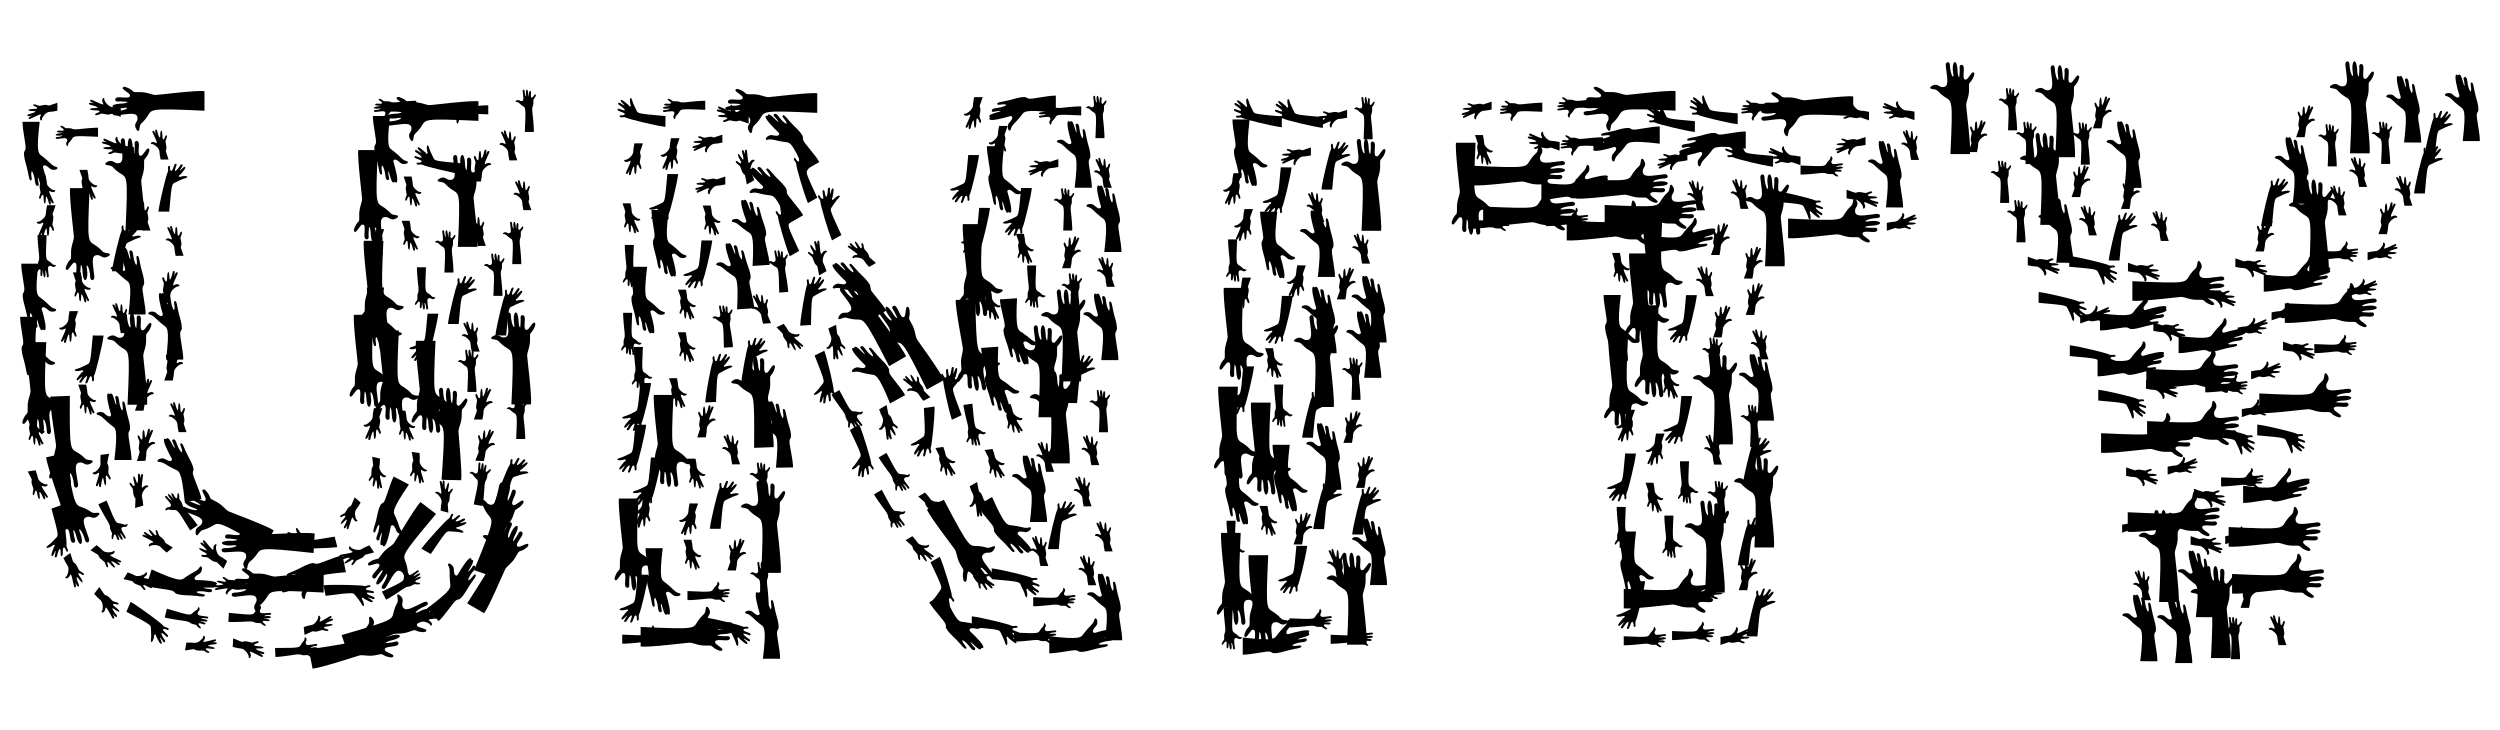 <?xml version="1.0" encoding="utf-8"?>

<!DOCTYPE svg PUBLIC "-//W3C//DTD SVG 1.1//EN" "http://www.w3.org/Graphics/SVG/1.1/DTD/svg11.dtd">
<svg version="1.1" id="Layer_1" xmlns="http://www.w3.org/2000/svg" xmlns:xlink="http://www.w3.org/1999/xlink" x="0px" y="0px"
	 viewBox="0 0 2601.905 759.723" enable-background="new 0 0 2601.905 759.723" xml:space="preserve">
<symbol  id="Hand" viewBox="-13.205 -27.395 26.409 54.791">
	<path d="M-11.456,13.579c2.74,1.137,3.555-1.019,5.485-1.095c4.581-0.181,2.765,5.425,2.043,12.862
		c-0.235,2.42,2.354,2.825,2.463,0.365c0.274-6.238,2.742-9.328,1.987-4.999c-1.134,6.502,1.592,9.248,2.407,3.707
		c2.341-15.929-0.242,4.581,3.442,0.955c1.568-1.543-1.141-8.836,1.735-8.397c1.482,0.226,4.403,6.888,5.093,3.37
		c0.103-0.524-1.355-3.359-1.595-3.735c-1.157-1.812-1.815-0.965-1.651-4.465c0.451-9.655-3.031-2.142-0.616-20.136
		c0.293-2.182,1.523-16.86,1.203-19.406h-11.67C0.484,7.136-0.214,3.57-4.963,6.923c-4.692,3.312-3.104,3.948-6.772,4.409
		C-14.678,11.702-12.458,13.163-11.456,13.579z"/>
</symbol>
<symbol  id="Hand_x5F_var_x5F_001" viewBox="-22.631 -43.101 45.262 86.202">
	<path d="M0.41-43.068C5.363-0.657,1.932-2.248-4.008,2.307C-12.37,8.719-14.135,12.54-19.03,14.635
		c-2.114,0.905-3.088,0.679-3.467,1.526c-1.133,2.534,5.16,4.049,8.94,1.892c1.208-0.689,5.169-5.297,7.897-4.697
		c2.657,0.585,1.719,2.776,1.226,4.392c-1.667,5.468-7.643,27.005-2.372,25.206c0.601-0.205,0.661-0.749,1.095-0.793
		c1-0.102,2.704,4.936,6.082-7.324c3.707-13.454,2.348-1.927,1.581,1.038c-0.353,1.366-0.659,1.924-0.365,2.685
		c0.386,1,1.613,2.068,3.163,0.671c2.337-2.106,0.987-6.496,3.706-14.327c1.391-4.007,2.526-5.51,2.915-1.232
		c0.185,2.029-1.134,7.925-0.418,8.601c2.8,2.644,3.71-5.291,4.196-7.873c2.123-11.283,4.662-16.593,5.413-23.253
		c0.789-6.996-1.012-5.588-1.825-9.033c-1.052-4.462,3.949-23.63,3.892-35.216C15.224-43.09,7.817-43.079,0.41-43.068z"/>
</symbol>
<symbol  id="Hand_x5F_var_x5F_002" viewBox="-18.706 -31.023 37.413 62.045">
	<path d="M-6.049,27.469c0.52,0.876,1.497,1.022,1.911,0.688c0.399-0.323,0.332-2.957,0.397-3.51
		c0.476-4.046,2.325-3.12,2.885-2.026c1.883,3.683,2.49,7.74,4.038,8.25c2.548,0.839,1.406-2.018,1.01-3.148
		c-0.355-1.014-3.974-9.925,1.442-4.197c3.463,3.662,3.963,7.032,5.949,6.658c2.285-0.43,0.399-2.751-0.577-4.342
		c-5.796-9.446,2.541,1.578,4.219,1.158c2.385-0.598-0.368-3.669-2.704-6.622c-1.662-2.1-2.502-3.155-2.885-3.438
		c-0.918-0.679-1.974-1.183-1.947-1.954c0.058-1.664,2.101-0.857,3.101-0.579c6.818,1.919,12.548-0.586,2.452-3.039
		c-1-0.243-6.74-2.924-10.24-4.668c-4.297-2.141-4.456-0.227-7.747-37.722c-4.653,0.028-9.307,0.057-13.96,0.085
		C-17.098-17.398-8.459,17-6.843,19.798C-5.167,22.699-7.048,25.786-6.049,27.469z"/>
</symbol>
<symbol  id="Hand_x5F_var_x5F_003" viewBox="-11.478 -19.405 22.956 38.81">
	<path d="M11.478-19.397c-3.427-0.003-6.854-0.006-10.281-0.008c-1.16,5.222-1.465,8.152-1.487,9.921
		C-0.357-4.118-7.759,0.355-9.043,0.542c-0.955,0.139-1.679-0.186-2.144,0.289c-1.046,1.067,0.925,2.529,2.904,2.413
		c3.944-0.232,8.425-7.302-1.014,12.644c-0.546,1.154-0.141,1.742,0.699,1.848c1.555,0.196,2.073-1.763,3.403-4.407
		c-0.494,3.018-1.469,6.84,0.868,5.944c0.948-0.363,1.185-2.472,2.086-5.578c0.428-1.473,2.9-8.398,2.941-2.091
		c0.068,10.335,2.903,7.231,2.832-1.239c-0.035-4.226,1.68-5.599,3.47-0.21c0.976,2.939,3.274,2.17,2.019-1.621
		C6.963,2.316,7.185,6.34,8.494-1.705c0.991-6.09-1.622-4.851-0.178-8.355C8.971-11.649,10.039-14.86,11.478-19.397z"/>
</symbol>
<symbol  id="Hand_x5F_var_x5F_004" viewBox="-28.603 -59.53 57.205 119.061">
	<path d="M-24.797,29.516c5.956,2.471,7.727-2.214,11.92-2.38c9.956-0.394,6.009,11.79,4.44,27.953
		c-0.51,5.247,5.116,6.146,5.352,0.793c0.595-13.533,5.962-20.287,4.318-10.864c-2.483,14.23,3.473,20.009,5.23,8.056
		c0.789-5.371,0.151-8.397,1.52-11.84c1.293-3.25,1.255-0.026,1.46,3.601c0.242,4.289,0.243,4.057,0.243,4.211
		c-0.002,3.541-0.564,4.844,0.426,6.042c1.019,1.233,2.508,1.364,3.832,0.061c3.281-3.228-2.448-19.199,3.771-18.249
		c2.899,0.443,6.961,9.721,9.244,9.46c3.777-0.431,0.094-7.535-1.642-10.253c-2.514-3.937-3.944-2.098-3.588-9.704
		c0.544-11.642-3.512-16.739-3.71-22.765c-0.07-2.129,6.338-52.423,4.987-63.168H-2.354c3.505,75.045,1.989,67.295-8.332,74.581
		c-9.71,6.855-6.533,8.553-14.718,9.582C-31.997,25.462-26.652,28.746-24.797,29.516z"/>
</symbol>
<symbol  id="Hand_x5F_var_x5F_005" viewBox="-12.174 -20.644 24.348 41.287">
	<path d="M-12.174-20.61c3.689-0.011,7.378-0.022,11.067-0.033C0.08-15.085,0.377-11.97,0.385-10.09
		C0.408-4.388,8.232,0.43,9.596,0.639c1.014,0.156,1.785-0.183,2.276,0.326c1.101,1.142-1.001,2.679-3.106,2.537
		C4.577,3.221-0.121-4.33,9.73,16.945c0.57,1.231,0.134,1.852-0.759,1.957c-1.653,0.194-2.186-1.89-3.576-4.712
		c0.497,3.208,1.5,7.28-0.975,6.307c-1-0.393-1.235-2.633-2.167-5.945c-0.441-1.569-3.006-8.948-3.106-2.247
		c-0.164,10.98-3.148,7.654-2.998-1.341c0.075-4.488-1.732-5.973-3.684-0.254c-1.066,3.123-3.495,2.269-2.131-1.74
		c2.239-6.581,1.97-2.316,0.65-10.874c-1.002-6.499,1.773-5.117,0.264-8.875C-9.443-12.497-10.611-15.921-12.174-20.61z"/>
</symbol>
<g>
	
		<use xlink:href="#Hand_x5F_var_x5F_001"  width="45.262" height="86.202" x="-22.631" y="-43.101" transform="matrix(-1.477735e-16 0.804 0.804 1.477735e-16 2220.235 325.773)" overflow="visible"/>
	
		<use xlink:href="#Hand"  width="26.409" height="54.791" x="-13.205" y="-27.395" transform="matrix(4.925784e-17 -0.804 -0.804 -4.925784e-17 1646.278 151.376)" overflow="visible"/>
	
		<use xlink:href="#Hand_x5F_var_x5F_005"  width="24.348" height="41.287" x="-12.174" y="-20.644" transform="matrix(-0.798 0.103 0.103 0.798 105.96 489.982)" overflow="visible"/>
	
		<use xlink:href="#Hand_x5F_var_x5F_001"  width="45.262" height="86.202" x="-22.631" y="-43.101" transform="matrix(0.804 0 0 -0.804 1424.904 321.799)" overflow="visible"/>
	
		<use xlink:href="#Hand_x5F_var_x5F_001"  width="45.262" height="86.202" x="-22.631" y="-43.101" transform="matrix(0.804 0 0 -0.804 2210.684 160.898)" overflow="visible"/>
	
		<use xlink:href="#Hand_x5F_var_x5F_001"  width="45.262" height="86.202" x="-22.631" y="-43.101" transform="matrix(0.804 0 0 -0.804 1372.904 333.034)" overflow="visible"/>
	
		<use xlink:href="#Hand_x5F_var_x5F_004"  width="57.205" height="119.061" x="-28.603" y="-59.53" transform="matrix(0.804 0 0 -0.804 1369.672 375.758)" overflow="visible"/>
	
		<use xlink:href="#Hand_x5F_var_x5F_005"  width="24.348" height="41.287" x="-12.174" y="-20.644" transform="matrix(0.804 0 0 -0.804 1401.099 295.022)" overflow="visible"/>
	
		<use xlink:href="#Hand_x5F_var_x5F_002"  width="37.413" height="62.045" x="-18.706" y="-31.023" transform="matrix(-0.804 0 0 0.804 1330.375 332.894)" overflow="visible"/>
	
		<use xlink:href="#Hand_x5F_var_x5F_004"  width="57.205" height="119.061" x="-28.603" y="-59.53" transform="matrix(-1.477735e-16 0.804 0.804 1.477735e-16 1580.963 174.415)" overflow="visible"/>
	
		<use xlink:href="#Hand_x5F_var_x5F_004"  width="57.205" height="119.061" x="-28.603" y="-59.53" transform="matrix(-0.804 0 0 0.804 1320.507 466.891)" overflow="visible"/>
	
		<use xlink:href="#Hand_x5F_var_x5F_005"  width="24.348" height="41.287" x="-12.174" y="-20.644" transform="matrix(0.804 0 0 -0.804 1407.951 444.332)" overflow="visible"/>
	
		<use xlink:href="#Hand"  width="26.409" height="54.791" x="-13.205" y="-27.395" transform="matrix(4.925784e-17 -0.804 -0.804 -4.925784e-17 1834.232 114.955)" overflow="visible"/>
	
		<use xlink:href="#Hand_x5F_var_x5F_002"  width="37.413" height="62.045" x="-18.706" y="-31.023" transform="matrix(4.925784e-17 -0.804 -0.804 -4.925784e-17 1783.614 114.237)" overflow="visible"/>
	
		<use xlink:href="#Hand_x5F_var_x5F_004"  width="57.205" height="119.061" x="-28.603" y="-59.53" transform="matrix(-0.804 0 0 0.804 1292.185 347.447)" overflow="visible"/>
	
		<use xlink:href="#Hand_x5F_var_x5F_004"  width="57.205" height="119.061" x="-28.603" y="-59.53" transform="matrix(-0.804 0 0 0.804 1286.462 450.263)" overflow="visible"/>
	
		<use xlink:href="#Hand_x5F_var_x5F_001"  width="45.262" height="86.202" x="-22.631" y="-43.101" transform="matrix(0.804 0 0 -0.804 2562.747 112.196)" overflow="visible"/>
	
		<use xlink:href="#Hand_x5F_var_x5F_002"  width="37.413" height="62.045" x="-18.706" y="-31.023" transform="matrix(-0.804 0 0 0.804 690.758 206.059)" overflow="visible"/>
	
		<use xlink:href="#Hand"  width="26.409" height="54.791" x="-13.205" y="-27.395" transform="matrix(0.804 0 0 -0.804 463.464 261.582)" overflow="visible"/>
	
		<use xlink:href="#Hand_x5F_var_x5F_002"  width="37.413" height="62.045" x="-18.706" y="-31.023" transform="matrix(-0.804 0 0 0.804 1746.065 437.083)" overflow="visible"/>
	
		<use xlink:href="#Hand_x5F_var_x5F_004"  width="57.205" height="119.061" x="-28.603" y="-59.53" transform="matrix(0.049 -0.803 -0.803 -0.049 278.618 570.772)" overflow="visible"/>
	
		<use xlink:href="#Hand_x5F_var_x5F_002"  width="37.413" height="62.045" x="-18.706" y="-31.023" transform="matrix(0.804 0 0 -0.804 2527.481 176.446)" overflow="visible"/>
	
		<use xlink:href="#Hand_x5F_var_x5F_005"  width="24.348" height="41.287" x="-12.174" y="-20.644" transform="matrix(0.804 0 0 -0.804 2188.01 116.959)" overflow="visible"/>
	
		<use xlink:href="#Hand_x5F_var_x5F_005"  width="24.348" height="41.287" x="-12.174" y="-20.644" transform="matrix(-0.042 0.803 0.803 0.042 258.72 675.039)" overflow="visible"/>
	
		<use xlink:href="#Hand_x5F_var_x5F_004"  width="57.205" height="119.061" x="-28.603" y="-59.53" transform="matrix(-1.477735e-16 0.804 0.804 1.477735e-16 2281.677 385.848)" overflow="visible"/>
	
		<use xlink:href="#Hand"  width="26.409" height="54.791" x="-13.205" y="-27.395" transform="matrix(0.804 0 0 -0.804 2479.112 148.571)" overflow="visible"/>
	
		<use xlink:href="#Hand_x5F_var_x5F_001"  width="45.262" height="86.202" x="-22.631" y="-43.101" transform="matrix(0.804 0 0 -0.804 133.382 292.651)" overflow="visible"/>
	
		<use xlink:href="#Hand_x5F_var_x5F_003"  width="22.956" height="38.81" x="-11.478" y="-19.405" transform="matrix(-1.477735e-16 0.804 0.804 1.477735e-16 2458.655 299.63)" overflow="visible"/>
	
		<use xlink:href="#Hand_x5F_var_x5F_004"  width="57.205" height="119.061" x="-28.603" y="-59.53" transform="matrix(-1.477735e-16 0.804 0.804 1.477735e-16 1687.901 188.139)" overflow="visible"/>
	
		<use xlink:href="#Hand_x5F_var_x5F_001"  width="45.262" height="86.202" x="-22.631" y="-43.101" transform="matrix(0.804 0 0 -0.804 1149.751 631.704)" overflow="visible"/>
	
		<use xlink:href="#Hand"  width="26.409" height="54.791" x="-13.205" y="-27.395" transform="matrix(-0.804 0 0 0.804 1334.645 422.226)" overflow="visible"/>
	
		<use xlink:href="#Hand_x5F_var_x5F_003"  width="22.956" height="38.81" x="-11.478" y="-19.405" transform="matrix(-0.142 0.792 0.792 0.142 209.53 670.613)" overflow="visible"/>
	
		<use xlink:href="#Hand_x5F_var_x5F_005"  width="24.348" height="41.287" x="-12.174" y="-20.644" transform="matrix(0.804 0 0 -0.804 2217.259 200.891)" overflow="visible"/>
	
		<use xlink:href="#Hand_x5F_var_x5F_001"  width="45.262" height="86.202" x="-22.631" y="-43.101" transform="matrix(0.804 0 0 -0.804 1118.158 160.737)" overflow="visible"/>
	
		<use xlink:href="#Hand_x5F_var_x5F_004"  width="57.205" height="119.061" x="-28.603" y="-59.53" transform="matrix(-0.639 -0.488 -0.488 0.639 423.271 571.78)" overflow="visible"/>
	
		<use xlink:href="#Hand_x5F_var_x5F_001"  width="45.262" height="86.202" x="-22.631" y="-43.101" transform="matrix(-0.804 0 0 0.804 41.639 161.417)" overflow="visible"/>
	
		<use xlink:href="#Hand_x5F_var_x5F_001"  width="45.262" height="86.202" x="-22.631" y="-43.101" transform="matrix(0.804 0 0 -0.804 1148.975 227.636)" overflow="visible"/>
	
		<use xlink:href="#Hand_x5F_var_x5F_005"  width="24.348" height="41.287" x="-12.174" y="-20.644" transform="matrix(0.804 0 0 -0.804 2341.664 616.04)" overflow="visible"/>
	
		<use xlink:href="#Hand"  width="26.409" height="54.791" x="-13.205" y="-27.395" transform="matrix(0.804 0 0 -0.804 1782.241 373.292)" overflow="visible"/>
	
		<use xlink:href="#Hand_x5F_var_x5F_003"  width="22.956" height="38.81" x="-11.478" y="-19.405" transform="matrix(-1.477735e-16 0.804 0.804 1.477735e-16 1806.218 661.983)" overflow="visible"/>
	
		<use xlink:href="#Hand"  width="26.409" height="54.791" x="-13.205" y="-27.395" transform="matrix(-1.477735e-16 0.804 0.804 1.477735e-16 1364.094 644.419)" overflow="visible"/>
	
		<use xlink:href="#Hand_x5F_var_x5F_004"  width="57.205" height="119.061" x="-28.603" y="-59.53" transform="matrix(-0.804 0 0 0.804 1724.298 365.56)" overflow="visible"/>
	
		<use xlink:href="#Hand_x5F_var_x5F_002"  width="37.413" height="62.045" x="-18.706" y="-31.023" transform="matrix(-0.804 0 0 0.804 92.766 374.101)" overflow="visible"/>
	
		<use xlink:href="#Hand"  width="26.409" height="54.791" x="-13.205" y="-27.395" transform="matrix(-0.693 0.408 0.408 0.693 883.899 425.424)" overflow="visible"/>
	
		<use xlink:href="#Hand_x5F_var_x5F_005"  width="24.348" height="41.287" x="-12.174" y="-20.644" transform="matrix(0.771 -0.229 -0.229 -0.771 145.241 510.015)" overflow="visible"/>
	
		<use xlink:href="#Hand_x5F_var_x5F_004"  width="57.205" height="119.061" x="-28.603" y="-59.53" transform="matrix(-0.804 0 0 0.804 1714.121 311.683)" overflow="visible"/>
	
		<use xlink:href="#Hand_x5F_var_x5F_001"  width="45.262" height="86.202" x="-22.631" y="-43.101" transform="matrix(-1.477735e-16 0.804 0.804 1.477735e-16 2390.681 285.36)" overflow="visible"/>
	
		<use xlink:href="#Hand_x5F_var_x5F_005"  width="24.348" height="41.287" x="-12.174" y="-20.644" transform="matrix(0.397 0.7 0.7 -0.397 443.038 643.167)" overflow="visible"/>
	
		<use xlink:href="#Hand_x5F_var_x5F_003"  width="22.956" height="38.81" x="-11.478" y="-19.405" transform="matrix(-0.804 0 0 0.804 91.915 192.39)" overflow="visible"/>
	
		<use xlink:href="#Hand_x5F_var_x5F_005"  width="24.348" height="41.287" x="-12.174" y="-20.644" transform="matrix(4.925784e-17 -0.804 -0.804 -4.925784e-17 1606.624 146.941)" overflow="visible"/>
	
		<use xlink:href="#Hand_x5F_var_x5F_001"  width="45.262" height="86.202" x="-22.631" y="-43.101" transform="matrix(-0.804 0 0 0.804 696.243 253.208)" overflow="visible"/>
	
		<use xlink:href="#Hand_x5F_var_x5F_002"  width="37.413" height="62.045" x="-18.706" y="-31.023" transform="matrix(-0.693 0.408 0.408 0.693 893.876 470.928)" overflow="visible"/>
	
		<use xlink:href="#Hand"  width="26.409" height="54.791" x="-13.205" y="-27.395" transform="matrix(0.804 0 0 -0.804 2166.492 149.322)" overflow="visible"/>
	
		<use xlink:href="#Hand_x5F_var_x5F_002"  width="37.413" height="62.045" x="-18.706" y="-31.023" transform="matrix(0.804 0 0 -0.804 2209.664 246.225)" overflow="visible"/>
	
		<use xlink:href="#Hand_x5F_var_x5F_002"  width="37.413" height="62.045" x="-18.706" y="-31.023" transform="matrix(-0.719 0.36 0.36 0.719 855.57 393.98)" overflow="visible"/>
	
		<use xlink:href="#Hand_x5F_var_x5F_002"  width="37.413" height="62.045" x="-18.706" y="-31.023" transform="matrix(0.804 0 0 -0.804 131.591 257.423)" overflow="visible"/>
	
		<use xlink:href="#Hand"  width="26.409" height="54.791" x="-13.205" y="-27.395" transform="matrix(0.804 0 0 -0.804 547.128 115.287)" overflow="visible"/>
	
		<use xlink:href="#Hand_x5F_var_x5F_004"  width="57.205" height="119.061" x="-28.603" y="-59.53" transform="matrix(-1.477735e-16 0.804 0.804 1.477735e-16 2267.15 294.535)" overflow="visible"/>
	
		<use xlink:href="#Hand_x5F_var_x5F_003"  width="22.956" height="38.81" x="-11.478" y="-19.405" transform="matrix(4.925784e-17 -0.804 -0.804 -4.925784e-17 1536.823 114.982)" overflow="visible"/>
	
		<use xlink:href="#Hand_x5F_var_x5F_004"  width="57.205" height="119.061" x="-28.603" y="-59.53" transform="matrix(-0.804 0 0 0.804 386.824 375.503)" overflow="visible"/>
	
		<use xlink:href="#Hand_x5F_var_x5F_001"  width="45.262" height="86.202" x="-22.631" y="-43.101" transform="matrix(0.804 0 0 -0.804 118.707 444.127)" overflow="visible"/>
	
		<use xlink:href="#Hand_x5F_var_x5F_001"  width="45.262" height="86.202" x="-22.631" y="-43.101" transform="matrix(0.804 -0.015 -0.015 -0.804 806.576 452.164)" overflow="visible"/>
	
		<use xlink:href="#Hand_x5F_var_x5F_001"  width="45.262" height="86.202" x="-22.631" y="-43.101" transform="matrix(0.804 0 0 -0.804 1377.822 475.056)" overflow="visible"/>
	
		<use xlink:href="#Hand_x5F_var_x5F_003"  width="22.956" height="38.81" x="-11.478" y="-19.405" transform="matrix(0.804 0 0 -0.804 496.362 240.362)" overflow="visible"/>
	
		<use xlink:href="#Hand"  width="26.409" height="54.791" x="-13.205" y="-27.395" transform="matrix(-0.804 0 0 0.804 1282.087 653.981)" overflow="visible"/>
	
		<use xlink:href="#Hand"  width="26.409" height="54.791" x="-13.205" y="-27.395" transform="matrix(-1.477735e-16 0.804 0.804 1.477735e-16 1895.971 173.178)" overflow="visible"/>
	
		<use xlink:href="#Hand_x5F_var_x5F_003"  width="22.956" height="38.81" x="-11.478" y="-19.405" transform="matrix(0.804 0 0 -0.804 166.217 150.417)" overflow="visible"/>
	
		<use xlink:href="#Hand_x5F_var_x5F_005"  width="24.348" height="41.287" x="-12.174" y="-20.644" transform="matrix(-0.804 0 0 0.804 1294.293 234.152)" overflow="visible"/>
	
		<use xlink:href="#Hand_x5F_var_x5F_001"  width="45.262" height="86.202" x="-22.631" y="-43.101" transform="matrix(-1.477735e-16 0.804 0.804 1.477735e-16 1638.851 189.762)" overflow="visible"/>
	
		<use xlink:href="#Hand_x5F_var_x5F_005"  width="24.348" height="41.287" x="-12.174" y="-20.644" transform="matrix(-0.646 0.48 0.48 0.646 75.183 594.659)" overflow="visible"/>
	
		<use xlink:href="#Hand_x5F_var_x5F_005"  width="24.348" height="41.287" x="-12.174" y="-20.644" transform="matrix(-0.804 0 0 0.804 697.447 160.433)" overflow="visible"/>
	
		<use xlink:href="#Hand_x5F_var_x5F_005"  width="24.348" height="41.287" x="-12.174" y="-20.644" transform="matrix(-0.804 0 0 0.804 1691.853 443.107)" overflow="visible"/>
	
		<use xlink:href="#Hand"  width="26.409" height="54.791" x="-13.205" y="-27.395" transform="matrix(0.803 -0.053 -0.053 -0.803 752.883 339.803)" overflow="visible"/>
	
		<use xlink:href="#Hand"  width="26.409" height="54.791" x="-13.205" y="-27.395" transform="matrix(-0.804 0 0 0.804 1286.647 271.215)" overflow="visible"/>
	
		<use xlink:href="#Hand"  width="26.409" height="54.791" x="-13.205" y="-27.395" transform="matrix(-1.477735e-16 0.804 0.804 1.477735e-16 2432.306 261.866)" overflow="visible"/>
	
		<use xlink:href="#Hand_x5F_var_x5F_004"  width="57.205" height="119.061" x="-28.603" y="-59.53" transform="matrix(0.804 0.019 0.019 -0.804 462.588 451.511)" overflow="visible"/>
	
		<use xlink:href="#Hand_x5F_var_x5F_005"  width="24.348" height="41.287" x="-12.174" y="-20.644" transform="matrix(-1.477735e-16 0.804 0.804 1.477735e-16 2296.504 567.728)" overflow="visible"/>
	
		<use xlink:href="#Hand_x5F_var_x5F_003"  width="22.956" height="38.81" x="-11.478" y="-19.405" transform="matrix(-0.804 0 0 0.804 1738.586 399.398)" overflow="visible"/>
	
		<use xlink:href="#Hand_x5F_var_x5F_003"  width="22.956" height="38.81" x="-11.478" y="-19.405" transform="matrix(0.804 0 0 -0.804 1831.387 358.395)" overflow="visible"/>
	
		<use xlink:href="#Hand_x5F_var_x5F_003"  width="22.956" height="38.81" x="-11.478" y="-19.405" transform="matrix(0.804 0 0 -0.804 543.776 203.13)" overflow="visible"/>
	
		<use xlink:href="#Hand_x5F_var_x5F_001"  width="45.262" height="86.202" x="-22.631" y="-43.101" transform="matrix(-0.804 0 0 0.804 1300.901 158.999)" overflow="visible"/>
	
		<use xlink:href="#Hand_x5F_var_x5F_003"  width="22.956" height="38.81" x="-11.478" y="-19.405" transform="matrix(0.203 -0.778 -0.778 -0.203 239.313 610.051)" overflow="visible"/>
	
		<use xlink:href="#Hand_x5F_var_x5F_004"  width="57.205" height="119.061" x="-28.603" y="-59.53" transform="matrix(0.37 -0.714 -0.714 -0.37 233.841 546.391)" overflow="visible"/>
	
		<use xlink:href="#Hand_x5F_var_x5F_005"  width="24.348" height="41.287" x="-12.174" y="-20.644" transform="matrix(0.804 0 0 -0.804 2485.195 227.119)" overflow="visible"/>
	
		<use xlink:href="#Hand_x5F_var_x5F_003"  width="22.956" height="38.81" x="-11.478" y="-19.405" transform="matrix(-0.804 0 0 0.804 740.569 229.488)" overflow="visible"/>
	
		<use xlink:href="#Hand_x5F_var_x5F_003"  width="22.956" height="38.81" x="-11.478" y="-19.405" transform="matrix(-1.477735e-16 0.804 0.804 1.477735e-16 1778.207 615.997)" overflow="visible"/>
	
		<use xlink:href="#Hand"  width="26.409" height="54.791" x="-13.205" y="-27.395" transform="matrix(-1.477735e-16 0.804 0.804 1.477735e-16 1550.178 229.759)" overflow="visible"/>
	
		<use xlink:href="#Hand_x5F_var_x5F_003"  width="22.956" height="38.81" x="-11.478" y="-19.405" transform="matrix(-0.804 0 0 0.804 1325.885 377.994)" overflow="visible"/>
	
		<use xlink:href="#Hand"  width="26.409" height="54.791" x="-13.205" y="-27.395" transform="matrix(0.804 0 0 -0.804 2322.852 664.006)" overflow="visible"/>
	
		<use xlink:href="#Hand_x5F_var_x5F_001"  width="45.262" height="86.202" x="-22.631" y="-43.101" transform="matrix(-0.804 0 0 0.804 1291.73 511.185)" overflow="visible"/>
	
		<use xlink:href="#Hand_x5F_var_x5F_005"  width="24.348" height="41.287" x="-12.174" y="-20.644" transform="matrix(-1.477735e-16 0.804 0.804 1.477735e-16 2250.119 405.458)" overflow="visible"/>
	
		<use xlink:href="#Hand_x5F_var_x5F_005"  width="24.348" height="41.287" x="-12.174" y="-20.644" transform="matrix(-0.453 -0.665 -0.665 0.453 370.151 576.147)" overflow="visible"/>
	
		<use xlink:href="#Hand_x5F_var_x5F_003"  width="22.956" height="38.81" x="-11.478" y="-19.405" transform="matrix(-0.804 0 0 0.804 714.866 317.08)" overflow="visible"/>
	
		<use xlink:href="#Hand_x5F_var_x5F_005"  width="24.348" height="41.287" x="-12.174" y="-20.644" transform="matrix(0.804 0 0 -0.804 177.013 298.586)" overflow="visible"/>
	
		<use xlink:href="#Hand_x5F_var_x5F_001"  width="45.262" height="86.202" x="-22.631" y="-43.101" transform="matrix(-0.804 0 0 0.804 1045.321 186.791)" overflow="visible"/>
	
		<use xlink:href="#Hand_x5F_var_x5F_003"  width="22.956" height="38.81" x="-11.478" y="-19.405" transform="matrix(4.925784e-17 -0.804 -0.804 -4.925784e-17 1348.735 162.639)" overflow="visible"/>
	
		<use xlink:href="#Hand_x5F_var_x5F_002"  width="37.413" height="62.045" x="-18.706" y="-31.023" transform="matrix(-1.477735e-16 0.804 0.804 1.477735e-16 2321.77 458.089)" overflow="visible"/>
	
		<use xlink:href="#Hand_x5F_var_x5F_004"  width="57.205" height="119.061" x="-28.603" y="-59.53" transform="matrix(-1.477735e-16 0.804 0.804 1.477735e-16 2234.572 452.736)" overflow="visible"/>
	
		<use xlink:href="#Hand_x5F_var_x5F_003"  width="22.956" height="38.81" x="-11.478" y="-19.405" transform="matrix(-1.477735e-16 0.804 0.804 1.477735e-16 2344.558 339.988)" overflow="visible"/>
	
		<use xlink:href="#Hand_x5F_var_x5F_003"  width="22.956" height="38.81" x="-11.478" y="-19.405" transform="matrix(-0.804 0 0 0.804 90.644 415.889)" overflow="visible"/>
	
		<use xlink:href="#Hand_x5F_var_x5F_002"  width="37.413" height="62.045" x="-18.706" y="-31.023" transform="matrix(0.697 -0.402 -0.402 -0.697 841.436 182.24)" overflow="visible"/>
	
		<use xlink:href="#Hand"  width="26.409" height="54.791" x="-13.205" y="-27.395" transform="matrix(-0.804 0 0 0.804 1756.959 502.078)" overflow="visible"/>
	
		<use xlink:href="#Hand_x5F_var_x5F_001"  width="45.262" height="86.202" x="-22.631" y="-43.101" transform="matrix(-0.804 0 0 0.804 673.826 312.285)" overflow="visible"/>
	
		<use xlink:href="#Hand_x5F_var_x5F_005"  width="24.348" height="41.287" x="-12.174" y="-20.644" transform="matrix(-1.477735e-16 0.804 0.804 1.477735e-16 2257.746 345.219)" overflow="visible"/>
	
		<use xlink:href="#Hand_x5F_var_x5F_002"  width="37.413" height="62.045" x="-18.706" y="-31.023" transform="matrix(0.803 -0.045 -0.045 -0.803 784.688 376.671)" overflow="visible"/>
	
		<use xlink:href="#Hand_x5F_var_x5F_001"  width="45.262" height="86.202" x="-22.631" y="-43.101" transform="matrix(-0.804 0 0 0.804 1342.627 497.566)" overflow="visible"/>
	
		<use xlink:href="#Hand_x5F_var_x5F_001"  width="45.262" height="86.202" x="-22.631" y="-43.101" transform="matrix(-0.804 0 0 0.804 1703.045 587.84)" overflow="visible"/>
	
		<use xlink:href="#Hand_x5F_var_x5F_001"  width="45.262" height="86.202" x="-22.631" y="-43.101" transform="matrix(0.804 0 0 -0.804 1145.797 340.156)" overflow="visible"/>
	
		<use xlink:href="#Hand_x5F_var_x5F_005"  width="24.348" height="41.287" x="-12.174" y="-20.644" transform="matrix(0.804 0 0 -0.804 502.967 420.075)" overflow="visible"/>
	
		<use xlink:href="#Hand_x5F_var_x5F_005"  width="24.348" height="41.287" x="-12.174" y="-20.644" transform="matrix(4.925784e-17 -0.804 -0.804 -4.925784e-17 1857.306 162.11)" overflow="visible"/>
	
		<use xlink:href="#Hand_x5F_var_x5F_003"  width="22.956" height="38.81" x="-11.478" y="-19.405" transform="matrix(4.925784e-17 -0.804 -0.804 -4.925784e-17 739.26 192.929)" overflow="visible"/>
	
		<use xlink:href="#Hand_x5F_var_x5F_002"  width="37.413" height="62.045" x="-18.706" y="-31.023" transform="matrix(-0.804 0 0 0.804 659.796 623.064)" overflow="visible"/>
	
		<use xlink:href="#Hand_x5F_var_x5F_005"  width="24.348" height="41.287" x="-12.174" y="-20.644" transform="matrix(0.803 0.039 0.039 -0.803 505.243 463.34)" overflow="visible"/>
	
		<use xlink:href="#Hand"  width="26.409" height="54.791" x="-13.205" y="-27.395" transform="matrix(-0.732 0.333 0.333 0.732 119.216 541.347)" overflow="visible"/>
	
		<use xlink:href="#Hand_x5F_var_x5F_004"  width="57.205" height="119.061" x="-28.603" y="-59.53" transform="matrix(-1.477735e-16 0.804 0.804 1.477735e-16 1678.444 231.676)" overflow="visible"/>
	
		<use xlink:href="#Hand_x5F_var_x5F_004"  width="57.205" height="119.061" x="-28.603" y="-59.53" transform="matrix(0.259 0.761 0.761 -0.259 401.456 647.335)" overflow="visible"/>
	
		<use xlink:href="#Hand_x5F_var_x5F_005"  width="24.348" height="41.287" x="-12.174" y="-20.644" transform="matrix(0.804 0 0 -0.804 501.366 172.345)" overflow="visible"/>
	
		<use xlink:href="#Hand_x5F_var_x5F_003"  width="22.956" height="38.81" x="-11.478" y="-19.405" transform="matrix(-0.804 0 0 0.804 714.644 361.382)" overflow="visible"/>
	
		<use xlink:href="#Hand_x5F_var_x5F_001"  width="45.262" height="86.202" x="-22.631" y="-43.101" transform="matrix(-0.804 0 0 0.804 1687.16 341.667)" overflow="visible"/>
	
		<use xlink:href="#Hand_x5F_var_x5F_005"  width="24.348" height="41.287" x="-12.174" y="-20.644" transform="matrix(4.925784e-17 -0.804 -0.804 -4.925784e-17 1975.948 115.292)" overflow="visible"/>
	
		<use xlink:href="#Hand_x5F_var_x5F_005"  width="24.348" height="41.287" x="-12.174" y="-20.644" transform="matrix(-1.477735e-16 0.804 0.804 1.477735e-16 1938.422 207.3)" overflow="visible"/>
	
		<use xlink:href="#Hand"  width="26.409" height="54.791" x="-13.205" y="-27.395" transform="matrix(4.925784e-17 -0.804 -0.804 -4.925784e-17 486.135 118.116)" overflow="visible"/>
	
		<use xlink:href="#Hand_x5F_var_x5F_003"  width="22.956" height="38.81" x="-11.478" y="-19.405" transform="matrix(0.804 0 0 -0.804 2173.135 229.421)" overflow="visible"/>
	
		<use xlink:href="#Hand_x5F_var_x5F_002"  width="37.413" height="62.045" x="-18.706" y="-31.023" transform="matrix(4.925784e-17 -0.804 -0.804 -4.925784e-17 456.272 166.271)" overflow="visible"/>
	
		<use xlink:href="#Hand"  width="26.409" height="54.791" x="-13.205" y="-27.395" transform="matrix(0.804 0 0 -0.804 487.342 385.86)" overflow="visible"/>
	
		<use xlink:href="#Hand_x5F_var_x5F_001"  width="45.262" height="86.202" x="-22.631" y="-43.101" transform="matrix(-0.693 0.408 0.408 0.693 1000.337 647.5)" overflow="visible"/>
	
		<use xlink:href="#Hand_x5F_var_x5F_001"  width="45.262" height="86.202" x="-22.631" y="-43.101" transform="matrix(0.704 -0.39 -0.39 -0.704 909.29 389.698)" overflow="visible"/>
	
		<use xlink:href="#Hand_x5F_var_x5F_005"  width="24.348" height="41.287" x="-12.174" y="-20.644" transform="matrix(-0.804 0 0 0.804 1012.978 117.685)" overflow="visible"/>
	
		<use xlink:href="#Hand_x5F_var_x5F_001"  width="45.262" height="86.202" x="-22.631" y="-43.101" transform="matrix(0.554 0.584 0.584 -0.554 469.225 609.304)" overflow="visible"/>
	
		<use xlink:href="#Hand"  width="26.409" height="54.791" x="-13.205" y="-27.395" transform="matrix(-1.477735e-16 0.804 0.804 1.477735e-16 1406.927 661.543)" overflow="visible"/>
	
		<use xlink:href="#Hand"  width="26.409" height="54.791" x="-13.205" y="-27.395" transform="matrix(-0.043 0.803 0.803 0.043 260.119 639.929)" overflow="visible"/>
	
		<use xlink:href="#Hand_x5F_var_x5F_003"  width="22.956" height="38.81" x="-11.478" y="-19.405" transform="matrix(4.925784e-17 -0.804 -0.804 -4.925784e-17 1386.421 123.49)" overflow="visible"/>
	
		<use xlink:href="#Hand_x5F_var_x5F_003"  width="22.956" height="38.81" x="-11.478" y="-19.405" transform="matrix(0.804 0 0 -0.804 1134.87 468.498)" overflow="visible"/>
	
		<use xlink:href="#Hand_x5F_var_x5F_003"  width="22.956" height="38.81" x="-11.478" y="-19.405" transform="matrix(0.804 0 0 -0.804 1416.675 258.72)" overflow="visible"/>
	
		<use xlink:href="#Hand"  width="26.409" height="54.791" x="-13.205" y="-27.395" transform="matrix(0.804 0 0 -0.804 2099.541 230.147)" overflow="visible"/>
	
		<use xlink:href="#Hand_x5F_var_x5F_001"  width="45.262" height="86.202" x="-22.631" y="-43.101" transform="matrix(-0.804 0 0 0.804 39.158 364.362)" overflow="visible"/>
	
		<use xlink:href="#Hand_x5F_var_x5F_001"  width="45.262" height="86.202" x="-22.631" y="-43.101" transform="matrix(0.804 0 0 -0.804 172.55 339.605)" overflow="visible"/>
	
		<use xlink:href="#Hand"  width="26.409" height="54.791" x="-13.205" y="-27.395" transform="matrix(0.377 0.711 0.711 -0.377 417.351 606.271)" overflow="visible"/>
	
		<use xlink:href="#Hand_x5F_var_x5F_005"  width="24.348" height="41.287" x="-12.174" y="-20.644" transform="matrix(4.925784e-17 -0.804 -0.804 -4.925784e-17 762.593 118.849)" overflow="visible"/>
	
		<use xlink:href="#Hand_x5F_var_x5F_003"  width="22.956" height="38.81" x="-11.478" y="-19.405" transform="matrix(0.804 0 0 -0.804 1782.926 467.927)" overflow="visible"/>
	
		<use xlink:href="#Hand_x5F_var_x5F_003"  width="22.956" height="38.81" x="-11.478" y="-19.405" transform="matrix(-0.804 0 0 0.804 724.815 492.955)" overflow="visible"/>
	
		<use xlink:href="#Hand_x5F_var_x5F_004"  width="57.205" height="119.061" x="-28.603" y="-59.53" transform="matrix(-1.477735e-16 0.804 0.804 1.477735e-16 2399.241 411.393)" overflow="visible"/>
	
		<use xlink:href="#Hand_x5F_var_x5F_002"  width="37.413" height="62.045" x="-18.706" y="-31.023" transform="matrix(0.804 0 0 -0.804 1124.79 394.557)" overflow="visible"/>
	
		<use xlink:href="#Hand_x5F_var_x5F_005"  width="24.348" height="41.287" x="-12.174" y="-20.644" transform="matrix(0.804 0 0 -0.804 1115.137 262.528)" overflow="visible"/>
	
		<use xlink:href="#Hand_x5F_var_x5F_002"  width="37.413" height="62.045" x="-18.706" y="-31.023" transform="matrix(0.804 0 0 -0.804 1823.651 563.504)" overflow="visible"/>
	
		<use xlink:href="#Hand_x5F_var_x5F_002"  width="37.413" height="62.045" x="-18.706" y="-31.023" transform="matrix(-1.477735e-16 0.804 0.804 1.477735e-16 2146.617 318.953)" overflow="visible"/>
	
		<use xlink:href="#Hand_x5F_var_x5F_005"  width="24.348" height="41.287" x="-12.174" y="-20.644" transform="matrix(-0.804 0 0 0.804 1038.926 147.647)" overflow="visible"/>
	
		<use xlink:href="#Hand_x5F_var_x5F_004"  width="57.205" height="119.061" x="-28.603" y="-59.53" transform="matrix(0.804 0 0 -0.804 1776.487 568.845)" overflow="visible"/>
	
		<use xlink:href="#Hand_x5F_var_x5F_001"  width="45.262" height="86.202" x="-22.631" y="-43.101" transform="matrix(0.697 -0.402 -0.402 -0.697 819.657 147.687)" overflow="visible"/>
	
		<use xlink:href="#Hand"  width="26.409" height="54.791" x="-13.205" y="-27.395" transform="matrix(-0.804 0 0 0.804 658.76 276.964)" overflow="visible"/>
	
		<use xlink:href="#Hand_x5F_var_x5F_005"  width="24.348" height="41.287" x="-12.174" y="-20.644" transform="matrix(0.804 0 0 -0.804 1826.617 311.183)" overflow="visible"/>
	
		<use xlink:href="#Hand_x5F_var_x5F_004"  width="57.205" height="119.061" x="-28.603" y="-59.53" transform="matrix(-1.477735e-16 0.804 0.804 1.477735e-16 2367.342 550.435)" overflow="visible"/>
	
		<use xlink:href="#Hand_x5F_var_x5F_005"  width="24.348" height="41.287" x="-12.174" y="-20.644" transform="matrix(-1.477735e-16 0.804 0.804 1.477735e-16 2299.916 518.492)" overflow="visible"/>
	
		<use xlink:href="#Hand_x5F_var_x5F_003"  width="22.956" height="38.81" x="-11.478" y="-19.405" transform="matrix(0.804 0 0 -0.804 1765.253 203.319)" overflow="visible"/>
	
		<use xlink:href="#Hand_x5F_var_x5F_004"  width="57.205" height="119.061" x="-28.603" y="-59.53" transform="matrix(-0.804 0 0 0.804 451.381 402.572)" overflow="visible"/>
	
		<use xlink:href="#Hand_x5F_var_x5F_001"  width="45.262" height="86.202" x="-22.631" y="-43.101" transform="matrix(0.803 -0.053 -0.053 -0.803 764.5 287.408)" overflow="visible"/>
	
		<use xlink:href="#Hand_x5F_var_x5F_002"  width="37.413" height="62.045" x="-18.706" y="-31.023" transform="matrix(-1.477735e-16 0.804 0.804 1.477735e-16 2178.49 281.419)" overflow="visible"/>
	
		<use xlink:href="#Hand_x5F_var_x5F_003"  width="22.956" height="38.81" x="-11.478" y="-19.405" transform="matrix(0.804 0 0 -0.804 2432.988 208.579)" overflow="visible"/>
	
		<use xlink:href="#Hand_x5F_var_x5F_001"  width="45.262" height="86.202" x="-22.631" y="-43.101" transform="matrix(0.804 0 0 -0.804 1425.434 574.293)" overflow="visible"/>
	
		<use xlink:href="#Hand_x5F_var_x5F_004"  width="57.205" height="119.061" x="-28.603" y="-59.53" transform="matrix(-1.477735e-16 0.804 0.804 1.477735e-16 2425.805 317.493)" overflow="visible"/>
	
		<use xlink:href="#Hand_x5F_var_x5F_004"  width="57.205" height="119.061" x="-28.603" y="-59.53" transform="matrix(-0.786 0.173 0.173 0.786 76.427 518.755)" overflow="visible"/>
	
		<use xlink:href="#Hand_x5F_var_x5F_003"  width="22.956" height="38.81" x="-11.478" y="-19.405" transform="matrix(0.804 0 0 -0.804 2501.507 198.499)" overflow="visible"/>
	
		<use xlink:href="#Hand_x5F_var_x5F_003"  width="22.956" height="38.81" x="-11.478" y="-19.405" transform="matrix(-1.477735e-16 0.804 0.804 1.477735e-16 1979.311 230.972)" overflow="visible"/>
	
		<use xlink:href="#Hand_x5F_var_x5F_003"  width="22.956" height="38.81" x="-11.478" y="-19.405" transform="matrix(4.925784e-17 -0.804 -0.804 -4.925784e-17 1740.573 167.797)" overflow="visible"/>
	
		<use xlink:href="#Hand_x5F_var_x5F_003"  width="22.956" height="38.81" x="-11.478" y="-19.405" transform="matrix(0.804 0 0 -0.804 1126.848 511.412)" overflow="visible"/>
	
		<use xlink:href="#Hand_x5F_var_x5F_002"  width="37.413" height="62.045" x="-18.706" y="-31.023" transform="matrix(-0.797 0.112 0.112 0.797 961.244 449.858)" overflow="visible"/>
	
		<use xlink:href="#Hand_x5F_var_x5F_002"  width="37.413" height="62.045" x="-18.706" y="-31.023" transform="matrix(-1.477735e-16 0.804 0.804 1.477735e-16 1036.293 656.483)" overflow="visible"/>
	
		<use xlink:href="#Hand_x5F_var_x5F_004"  width="57.205" height="119.061" x="-28.603" y="-59.53" transform="matrix(0.696 0.404 0.404 -0.696 511.869 587.496)" overflow="visible"/>
	
		<use xlink:href="#Hand_x5F_var_x5F_005"  width="24.348" height="41.287" x="-12.174" y="-20.644" transform="matrix(-0.804 0 0 0.804 388.23 441.448)" overflow="visible"/>
	
		<use xlink:href="#Hand_x5F_var_x5F_002"  width="37.413" height="62.045" x="-18.706" y="-31.023" transform="matrix(-0.804 0 0 0.804 726.255 275.163)" overflow="visible"/>
	
		<use xlink:href="#Hand_x5F_var_x5F_002"  width="37.413" height="62.045" x="-18.706" y="-31.023" transform="matrix(-1.477735e-16 0.804 0.804 1.477735e-16 756.293 657.298)" overflow="visible"/>
	
		<use xlink:href="#Hand_x5F_var_x5F_005"  width="24.348" height="41.287" x="-12.174" y="-20.644" transform="matrix(0.804 0 0 -0.804 1824.742 273.337)" overflow="visible"/>
	
		<use xlink:href="#Hand"  width="26.409" height="54.791" x="-13.205" y="-27.395" transform="matrix(-1.477735e-16 0.804 0.804 1.477735e-16 1097.36 622.437)" overflow="visible"/>
	
		<use xlink:href="#Hand_x5F_var_x5F_002"  width="37.413" height="62.045" x="-18.706" y="-31.023" transform="matrix(-0.755 0.277 0.277 0.755 58.593 554.108)" overflow="visible"/>
	
		<use xlink:href="#Hand_x5F_var_x5F_002"  width="37.413" height="62.045" x="-18.706" y="-31.023" transform="matrix(-0.804 0 0 0.804 1003.892 186.268)" overflow="visible"/>
	
		<use xlink:href="#Hand_x5F_var_x5F_005"  width="24.348" height="41.287" x="-12.174" y="-20.644" transform="matrix(-0.482 0.644 0.644 0.482 110.76 628.7)" overflow="visible"/>
	
		<use xlink:href="#Hand_x5F_var_x5F_005"  width="24.348" height="41.287" x="-12.174" y="-20.644" transform="matrix(-0.726 0.346 0.346 0.726 868.49 357.147)" overflow="visible"/>
	
		<use xlink:href="#Hand"  width="26.409" height="54.791" x="-13.205" y="-27.395" transform="matrix(-0.804 0 0 0.804 1285.044 563.967)" overflow="visible"/>
	
		<use xlink:href="#Hand_x5F_var_x5F_004"  width="57.205" height="119.061" x="-28.603" y="-59.53" transform="matrix(0.804 0 0 -0.804 1784.95 414.633)" overflow="visible"/>
	
		<use xlink:href="#Hand_x5F_var_x5F_002"  width="37.413" height="62.045" x="-18.706" y="-31.023" transform="matrix(-0.804 0 0 0.804 657.489 466.956)" overflow="visible"/>
	
		<use xlink:href="#Hand_x5F_var_x5F_005"  width="24.348" height="41.287" x="-12.174" y="-20.644" transform="matrix(-0.804 0 0 0.804 390.05 255.125)" overflow="visible"/>
	
		<use xlink:href="#Hand_x5F_var_x5F_004"  width="57.205" height="119.061" x="-28.603" y="-59.53" transform="matrix(-0.804 0.032 0.032 0.804 72.703 459.904)" overflow="visible"/>
	
		<use xlink:href="#Hand_x5F_var_x5F_004"  width="57.205" height="119.061" x="-28.603" y="-59.53" transform="matrix(4.925784e-17 -0.804 -0.804 -4.925784e-17 802.673 115.575)" overflow="visible"/>
	
		<use xlink:href="#Hand"  width="26.409" height="54.791" x="-13.205" y="-27.395" transform="matrix(4.925784e-17 -0.804 -0.804 -4.925784e-17 411.2 113.39)" overflow="visible"/>
	
		<use xlink:href="#Hand"  width="26.409" height="54.791" x="-13.205" y="-27.395" transform="matrix(-0.804 0 0 0.804 47.594 266.658)" overflow="visible"/>
	
		<use xlink:href="#Hand"  width="26.409" height="54.791" x="-13.205" y="-27.395" transform="matrix(0.804 0 0 -0.804 1822.349 443.175)" overflow="visible"/>
	
		<use xlink:href="#Hand_x5F_var_x5F_005"  width="24.348" height="41.287" x="-12.174" y="-20.644" transform="matrix(-0.804 0 0 0.804 48.106 230.182)" overflow="visible"/>
	
		<use xlink:href="#Hand_x5F_var_x5F_005"  width="24.348" height="41.287" x="-12.174" y="-20.644" transform="matrix(0.804 0 0 -0.804 1792.743 334.54)" overflow="visible"/>
	
		<use xlink:href="#Hand_x5F_var_x5F_005"  width="24.348" height="41.287" x="-12.174" y="-20.644" transform="matrix(0.804 0 0 -0.804 2399.485 126.227)" overflow="visible"/>
	
		<use xlink:href="#Hand_x5F_var_x5F_004"  width="57.205" height="119.061" x="-28.603" y="-59.53" transform="matrix(-0.693 0.408 0.408 0.693 1004.925 562.283)" overflow="visible"/>
	
		<use xlink:href="#Hand_x5F_var_x5F_003"  width="22.956" height="38.81" x="-11.478" y="-19.405" transform="matrix(-1.477735e-16 0.804 0.804 1.477735e-16 2180.573 327.377)" overflow="visible"/>
	
		<use xlink:href="#Hand_x5F_var_x5F_003"  width="22.956" height="38.81" x="-11.478" y="-19.405" transform="matrix(-1.477735e-16 0.804 0.804 1.477735e-16 2331.514 557.132)" overflow="visible"/>
	
		<use xlink:href="#Hand_x5F_var_x5F_005"  width="24.348" height="41.287" x="-12.174" y="-20.644" transform="matrix(0.804 0 0 -0.804 1356.043 550.086)" overflow="visible"/>
	
		<use xlink:href="#Hand_x5F_var_x5F_005"  width="24.348" height="41.287" x="-12.174" y="-20.644" transform="matrix(-0.804 0 0 0.804 1292.193 305.521)" overflow="visible"/>
	
		<use xlink:href="#Hand"  width="26.409" height="54.791" x="-13.205" y="-27.395" transform="matrix(0.804 0 0 -0.804 1407.479 394.132)" overflow="visible"/>
	
		<use xlink:href="#Hand_x5F_var_x5F_002"  width="37.413" height="62.045" x="-18.706" y="-31.023" transform="matrix(-0.693 0.408 0.408 0.693 977.776 608.521)" overflow="visible"/>
	
		<use xlink:href="#Hand_x5F_var_x5F_001"  width="45.262" height="86.202" x="-22.631" y="-43.101" transform="matrix(0.804 0 0 -0.804 2385.882 177.43)" overflow="visible"/>
	
		<use xlink:href="#Hand_x5F_var_x5F_002"  width="37.413" height="62.045" x="-18.706" y="-31.023" transform="matrix(-0.804 0 0 0.804 1058.887 220.596)" overflow="visible"/>
	
		<use xlink:href="#Hand_x5F_var_x5F_003"  width="22.956" height="38.81" x="-11.478" y="-19.405" transform="matrix(-0.804 0 0 0.804 422.902 443.036)" overflow="visible"/>
	
		<use xlink:href="#Hand_x5F_var_x5F_002"  width="37.413" height="62.045" x="-18.706" y="-31.023" transform="matrix(-1.477735e-16 0.804 0.804 1.477735e-16 2374.164 456.863)" overflow="visible"/>
	
		<use xlink:href="#Hand_x5F_var_x5F_003"  width="22.956" height="38.81" x="-11.478" y="-19.405" transform="matrix(-0.786 -0.173 -0.173 0.786 393.031 492.648)" overflow="visible"/>
	
		<use xlink:href="#Hand"  width="26.409" height="54.791" x="-13.205" y="-27.395" transform="matrix(0.804 0 0 -0.804 1144.651 427.83)" overflow="visible"/>
	
		<use xlink:href="#Hand_x5F_var_x5F_005"  width="24.348" height="41.287" x="-12.174" y="-20.644" transform="matrix(-0.693 0.408 0.408 0.693 1016.839 520.932)" overflow="visible"/>
	
		<use xlink:href="#Hand_x5F_var_x5F_003"  width="22.956" height="38.81" x="-11.478" y="-19.405" transform="matrix(-0.804 0 0 0.804 720.555 577.307)" overflow="visible"/>
	
		<use xlink:href="#Hand"  width="26.409" height="54.791" x="-13.205" y="-27.395" transform="matrix(0.804 0 0 -0.804 1141.005 121.707)" overflow="visible"/>
	
		<use xlink:href="#Hand_x5F_var_x5F_005"  width="24.348" height="41.287" x="-12.174" y="-20.644" transform="matrix(0.804 0 0 -0.804 180.715 379.445)" overflow="visible"/>
	
		<use xlink:href="#Hand_x5F_var_x5F_002"  width="37.413" height="62.045" x="-18.706" y="-31.023" transform="matrix(0.704 0.389 0.389 -0.704 463.746 556.607)" overflow="visible"/>
	
		<use xlink:href="#Hand_x5F_var_x5F_002"  width="37.413" height="62.045" x="-18.706" y="-31.023" transform="matrix(0.697 -0.402 -0.402 -0.697 866.541 221.094)" overflow="visible"/>
	
		<use xlink:href="#Hand_x5F_var_x5F_001"  width="45.262" height="86.202" x="-22.631" y="-43.101" transform="matrix(-0.804 0 0 0.804 40.304 309.028)" overflow="visible"/>
	
		<use xlink:href="#Hand_x5F_var_x5F_003"  width="22.956" height="38.81" x="-11.478" y="-19.405" transform="matrix(0.778 0.204 0.204 -0.778 461.658 516.137)" overflow="visible"/>
	
		<use xlink:href="#Hand"  width="26.409" height="54.791" x="-13.205" y="-27.395" transform="matrix(0.804 0 0 -0.804 790.886 503.277)" overflow="visible"/>
	
		<use xlink:href="#Hand"  width="26.409" height="54.791" x="-13.205" y="-27.395" transform="matrix(-0.196 0.78 0.78 0.196 194.867 639.767)" overflow="visible"/>
	
		<use xlink:href="#Hand_x5F_var_x5F_003"  width="22.956" height="38.81" x="-11.478" y="-19.405" transform="matrix(0.804 -0.006 -0.006 -0.804 760.952 467.716)" overflow="visible"/>
	
		<use xlink:href="#Hand_x5F_var_x5F_003"  width="22.956" height="38.81" x="-11.478" y="-19.405" transform="matrix(-1.477735e-16 0.804 0.804 1.477735e-16 2348.802 424.884)" overflow="visible"/>
	
		<use xlink:href="#Hand_x5F_var_x5F_004"  width="57.205" height="119.061" x="-28.603" y="-59.53" transform="matrix(-0.803 0.055 0.055 0.803 1016.416 358.767)" overflow="visible"/>
	
		<use xlink:href="#Hand_x5F_var_x5F_001"  width="45.262" height="86.202" x="-22.631" y="-43.101" transform="matrix(4.925784e-17 -0.804 -0.804 -4.925784e-17 1064.229 117.694)" overflow="visible"/>
	
		<use xlink:href="#Hand"  width="26.409" height="54.791" x="-13.205" y="-27.395" transform="matrix(-0.804 0 0 0.804 1740.733 558.623)" overflow="visible"/>
	
		<use xlink:href="#Hand_x5F_var_x5F_004"  width="57.205" height="119.061" x="-28.603" y="-59.53" transform="matrix(0.804 0 0 -0.804 1838.887 229.291)" overflow="visible"/>
	
		<use xlink:href="#Hand_x5F_var_x5F_004"  width="57.205" height="119.061" x="-28.603" y="-59.53" transform="matrix(4.925784e-17 -0.804 -0.804 -4.925784e-17 164.945 113.337)" overflow="visible"/>
	
		<use xlink:href="#Hand_x5F_var_x5F_002"  width="37.413" height="62.045" x="-18.706" y="-31.023" transform="matrix(-0.804 0 0 0.804 441.148 351.362)" overflow="visible"/>
	
		<use xlink:href="#Hand_x5F_var_x5F_002"  width="37.413" height="62.045" x="-18.706" y="-31.023" transform="matrix(-0.804 0 0 0.804 1345.422 593.02)" overflow="visible"/>
	
		<use xlink:href="#Hand_x5F_var_x5F_002"  width="37.413" height="62.045" x="-18.706" y="-31.023" transform="matrix(-0.313 0.741 0.741 0.313 153.024 649.945)" overflow="visible"/>
	
		<use xlink:href="#Hand_x5F_var_x5F_001"  width="45.262" height="86.202" x="-22.631" y="-43.101" transform="matrix(-0.713 -0.372 -0.372 0.713 409.844 535.13)" overflow="visible"/>
	
		<use xlink:href="#Hand"  width="26.409" height="54.791" x="-13.205" y="-27.395" transform="matrix(0.793 0.136 0.136 -0.793 497.621 503.426)" overflow="visible"/>
	
		<use xlink:href="#Hand_x5F_var_x5F_001"  width="45.262" height="86.202" x="-22.631" y="-43.101" transform="matrix(0.804 0 0 -0.804 2227.158 653.549)" overflow="visible"/>
	
		<use xlink:href="#Hand_x5F_var_x5F_005"  width="24.348" height="41.287" x="-12.174" y="-20.644" transform="matrix(0.804 -0.023 -0.023 -0.804 735.031 438.481)" overflow="visible"/>
	
		<use xlink:href="#Hand_x5F_var_x5F_003"  width="22.956" height="38.81" x="-11.478" y="-19.405" transform="matrix(4.925784e-17 -0.804 -0.804 -4.925784e-17 1085.877 174.744)" overflow="visible"/>
	
		<use xlink:href="#Hand_x5F_var_x5F_005"  width="24.348" height="41.287" x="-12.174" y="-20.644" transform="matrix(4.925784e-17 -0.804 -0.804 -4.925784e-17 122.826 152.284)" overflow="visible"/>
	
		<use xlink:href="#Hand_x5F_var_x5F_002"  width="37.413" height="62.045" x="-18.706" y="-31.023" transform="matrix(0.803 -0.041 -0.041 -0.803 747.759 393.238)" overflow="visible"/>
	
		<use xlink:href="#Hand_x5F_var_x5F_002"  width="37.413" height="62.045" x="-18.706" y="-31.023" transform="matrix(4.925784e-17 -0.804 -0.804 -4.925784e-17 1739.034 122.311)" overflow="visible"/>
	
		<use xlink:href="#Hand_x5F_var_x5F_005"  width="24.348" height="41.287" x="-12.174" y="-20.644" transform="matrix(-1.477735e-16 0.804 0.804 1.477735e-16 2229.383 496.184)" overflow="visible"/>
	
		<use xlink:href="#Hand_x5F_var_x5F_005"  width="24.348" height="41.287" x="-12.174" y="-20.644" transform="matrix(-0.804 0 0 0.804 71.497 340.403)" overflow="visible"/>
	
		<use xlink:href="#Hand_x5F_var_x5F_002"  width="37.413" height="62.045" x="-18.706" y="-31.023" transform="matrix(-0.804 0 0 0.804 1687.609 496.907)" overflow="visible"/>
	
		<use xlink:href="#Hand_x5F_var_x5F_001"  width="45.262" height="86.202" x="-22.631" y="-43.101" transform="matrix(-0.802 0.056 0.056 0.802 1041.702 395.386)" overflow="visible"/>
	
		<use xlink:href="#Hand_x5F_var_x5F_002"  width="37.413" height="62.045" x="-18.706" y="-31.023" transform="matrix(-0.203 -0.778 -0.778 0.203 323.195 561.11)" overflow="visible"/>
	
		<use xlink:href="#Hand_x5F_var_x5F_004"  width="57.205" height="119.061" x="-28.603" y="-59.53" transform="matrix(4.925784e-17 -0.804 -0.804 -4.925784e-17 1695.953 113.266)" overflow="visible"/>
	
		<use xlink:href="#Hand_x5F_var_x5F_001"  width="45.262" height="86.202" x="-22.631" y="-43.101" transform="matrix(0.804 0 0 -0.804 2263.454 655.48)" overflow="visible"/>
	
		<use xlink:href="#Hand_x5F_var_x5F_003"  width="22.956" height="38.81" x="-11.478" y="-19.405" transform="matrix(-0.804 0.012 0.012 0.804 37.262 448.298)" overflow="visible"/>
	
		<use xlink:href="#Hand"  width="26.409" height="54.791" x="-13.205" y="-27.395" transform="matrix(-1.477735e-16 0.804 0.804 1.477735e-16 1077.3 659.245)" overflow="visible"/>
	
		<use xlink:href="#Hand"  width="26.409" height="54.791" x="-13.205" y="-27.395" transform="matrix(0.804 0 0 -0.804 514.418 285.867)" overflow="visible"/>
	
		<use xlink:href="#Hand_x5F_var_x5F_002"  width="37.413" height="62.045" x="-18.706" y="-31.023" transform="matrix(-1.477735e-16 0.804 0.804 1.477735e-16 2208.697 420.683)" overflow="visible"/>
	
		<use xlink:href="#Hand"  width="26.409" height="54.791" x="-13.205" y="-27.395" transform="matrix(-1.477735e-16 0.804 0.804 1.477735e-16 1630.874 226.845)" overflow="visible"/>
	
		<use xlink:href="#Hand_x5F_var_x5F_001"  width="45.262" height="86.202" x="-22.631" y="-43.101" transform="matrix(0.697 -0.402 -0.402 -0.697 802.843 203.073)" overflow="visible"/>
	
		<use xlink:href="#Hand_x5F_var_x5F_001"  width="45.262" height="86.202" x="-22.631" y="-43.101" transform="matrix(-0.804 0 0 0.804 406.282 155.361)" overflow="visible"/>
	
		<use xlink:href="#Hand_x5F_var_x5F_002"  width="37.413" height="62.045" x="-18.706" y="-31.023" transform="matrix(0.804 0 0 -0.804 179.936 195.332)" overflow="visible"/>
	
		<use xlink:href="#Hand_x5F_var_x5F_001"  width="45.262" height="86.202" x="-22.631" y="-43.101" transform="matrix(-1.477735e-16 0.804 0.804 1.477735e-16 2302.061 349.361)" overflow="visible"/>
	
		<use xlink:href="#Hand_x5F_var_x5F_004"  width="57.205" height="119.061" x="-28.603" y="-59.53" transform="matrix(-0.804 0 0 0.804 397.142 298.501)" overflow="visible"/>
	
		<use xlink:href="#Hand_x5F_var_x5F_001"  width="45.262" height="86.202" x="-22.631" y="-43.101" transform="matrix(0.804 0 0 -0.804 1371.206 253.58)" overflow="visible"/>
	
		<use xlink:href="#Hand_x5F_var_x5F_005"  width="24.348" height="41.287" x="-12.174" y="-20.644" transform="matrix(0.352 -0.723 -0.723 -0.352 221.894 575.85)" overflow="visible"/>
	
		<use xlink:href="#Hand_x5F_var_x5F_004"  width="57.205" height="119.061" x="-28.603" y="-59.53" transform="matrix(4.925784e-17 -0.804 -0.804 -4.925784e-17 450.053 123.906)" overflow="visible"/>
	
		<use xlink:href="#Hand_x5F_var_x5F_001"  width="45.262" height="86.202" x="-22.631" y="-43.101" transform="matrix(0.804 0 0 -0.804 2285.011 607.686)" overflow="visible"/>
	
		<use xlink:href="#Hand_x5F_var_x5F_001"  width="45.262" height="86.202" x="-22.631" y="-43.101" transform="matrix(4.925784e-17 -0.804 -0.804 -4.925784e-17 1782.271 155.022)" overflow="visible"/>
	
		<use xlink:href="#Hand_x5F_var_x5F_004"  width="57.205" height="119.061" x="-28.603" y="-59.53" transform="matrix(-1.477735e-16 0.804 0.804 1.477735e-16 2370.918 599.261)" overflow="visible"/>
	
		<use xlink:href="#Hand_x5F_var_x5F_002"  width="37.413" height="62.045" x="-18.706" y="-31.023" transform="matrix(0.725 -0.349 -0.349 -0.725 993.458 407.926)" overflow="visible"/>
	
		<use xlink:href="#Hand_x5F_var_x5F_004"  width="57.205" height="119.061" x="-28.603" y="-59.53" transform="matrix(-1.477735e-16 0.804 0.804 1.477735e-16 1591.454 216.815)" overflow="visible"/>
	
		<use xlink:href="#Hand_x5F_var_x5F_003"  width="22.956" height="38.81" x="-11.478" y="-19.405" transform="matrix(0.717 -0.366 -0.366 -0.717 952.984 403.688)" overflow="visible"/>
	
		<use xlink:href="#Hand_x5F_var_x5F_003"  width="22.956" height="38.81" x="-11.478" y="-19.405" transform="matrix(-0.804 0 0 0.804 1686.924 278.834)" overflow="visible"/>
	
		<use xlink:href="#Hand_x5F_var_x5F_004"  width="57.205" height="119.061" x="-28.603" y="-59.53" transform="matrix(-0.804 0 0 0.804 1533.816 196.409)" overflow="visible"/>
	
		<use xlink:href="#Hand_x5F_var_x5F_004"  width="57.205" height="119.061" x="-28.603" y="-59.53" transform="matrix(0.804 0 0 -0.804 1418.919 192.363)" overflow="visible"/>
	
		<use xlink:href="#Hand_x5F_var_x5F_004"  width="57.205" height="119.061" x="-28.603" y="-59.53" transform="matrix(0.704 -0.39 -0.39 -0.704 943.024 362.585)" overflow="visible"/>
	
		<use xlink:href="#Hand_x5F_var_x5F_005"  width="24.348" height="41.287" x="-12.174" y="-20.644" transform="matrix(0.804 0 0 -0.804 766.769 577.16)" overflow="visible"/>
	
		<use xlink:href="#Hand_x5F_var_x5F_001"  width="45.262" height="86.202" x="-22.631" y="-43.101" transform="matrix(-1.477735e-16 0.804 0.804 1.477735e-16 1126.705 661.792)" overflow="visible"/>
	
		<use xlink:href="#Hand_x5F_var_x5F_001"  width="45.262" height="86.202" x="-22.631" y="-43.101" transform="matrix(-1.477735e-16 0.804 0.804 1.477735e-16 1328.056 663.147)" overflow="visible"/>
	
		<use xlink:href="#Hand_x5F_var_x5F_004"  width="57.205" height="119.061" x="-28.603" y="-59.53" transform="matrix(-0.804 0 0 0.804 1692.456 398.035)" overflow="visible"/>
	
		<use xlink:href="#Hand_x5F_var_x5F_003"  width="22.956" height="38.81" x="-11.478" y="-19.405" transform="matrix(0.804 0 0 -0.804 1148.808 558.274)" overflow="visible"/>
	
		<use xlink:href="#Hand"  width="26.409" height="54.791" x="-13.205" y="-27.395" transform="matrix(-0.804 0 0 0.804 1077.505 298.338)" overflow="visible"/>
	
		<use xlink:href="#Hand_x5F_var_x5F_001"  width="45.262" height="86.202" x="-22.631" y="-43.101" transform="matrix(0.804 0 0 -0.804 2501.726 113.676)" overflow="visible"/>
	
		<use xlink:href="#Hand"  width="26.409" height="54.791" x="-13.205" y="-27.395" transform="matrix(0.804 0 0 -0.804 1787.787 522.502)" overflow="visible"/>
	
		<use xlink:href="#Hand_x5F_var_x5F_002"  width="37.413" height="62.045" x="-18.706" y="-31.023" transform="matrix(-0.804 0 0 0.804 662.571 423.53)" overflow="visible"/>
	
		<use xlink:href="#Hand_x5F_var_x5F_005"  width="24.348" height="41.287" x="-12.174" y="-20.644" transform="matrix(-0.804 0 0 0.804 1282.846 196.833)" overflow="visible"/>
	
		<use xlink:href="#Hand_x5F_var_x5F_003"  width="22.956" height="38.81" x="-11.478" y="-19.405" transform="matrix(0.804 0 0 -0.804 1390.517 586.914)" overflow="visible"/>
	
		<use xlink:href="#Hand_x5F_var_x5F_004"  width="57.205" height="119.061" x="-28.603" y="-59.53" transform="matrix(0.156 0.789 0.789 -0.156 368.684 668.447)" overflow="visible"/>
	
		<use xlink:href="#Hand"  width="26.409" height="54.791" x="-13.205" y="-27.395" transform="matrix(0.804 0 0 -0.804 791.438 606.778)" overflow="visible"/>
	
		<use xlink:href="#Hand_x5F_var_x5F_005"  width="24.348" height="41.287" x="-12.174" y="-20.644" transform="matrix(-1.477735e-16 0.804 0.804 1.477735e-16 2392.662 365.375)" overflow="visible"/>
	
		<use xlink:href="#Hand_x5F_var_x5F_002"  width="37.413" height="62.045" x="-18.706" y="-31.023" transform="matrix(0.697 -0.402 -0.402 -0.697 822.573 237.621)" overflow="visible"/>
	
		<use xlink:href="#Hand_x5F_var_x5F_003"  width="22.956" height="38.81" x="-11.478" y="-19.405" transform="matrix(-0.804 0 0 0.804 85.066 299.113)" overflow="visible"/>
	
		<use xlink:href="#Hand_x5F_var_x5F_001"  width="45.262" height="86.202" x="-22.631" y="-43.101" transform="matrix(-0.163 -0.788 -0.788 0.163 326.141 602.854)" overflow="visible"/>
	
		<use xlink:href="#Hand"  width="26.409" height="54.791" x="-13.205" y="-27.395" transform="matrix(0.804 0 0 -0.804 1107.483 217.886)" overflow="visible"/>
	
		<use xlink:href="#Hand_x5F_var_x5F_005"  width="24.348" height="41.287" x="-12.174" y="-20.644" transform="matrix(-1.477735e-16 0.804 0.804 1.477735e-16 2343.082 278.69)" overflow="visible"/>
	
		<use xlink:href="#Hand_x5F_var_x5F_004"  width="57.205" height="119.061" x="-28.603" y="-59.53" transform="matrix(0.804 0 0 -0.804 2405.155 234.643)" overflow="visible"/>
	
		<use xlink:href="#Hand_x5F_var_x5F_003"  width="22.956" height="38.81" x="-11.478" y="-19.405" transform="matrix(-0.804 0 0 0.804 657.164 227.248)" overflow="visible"/>
	
		<use xlink:href="#Hand"  width="26.409" height="54.791" x="-13.205" y="-27.395" transform="matrix(4.925784e-17 -0.804 -0.804 -4.925784e-17 79.962 141.441)" overflow="visible"/>
	
		<use xlink:href="#Hand_x5F_var_x5F_001"  width="45.262" height="86.202" x="-22.631" y="-43.101" transform="matrix(-1.477735e-16 0.804 0.804 1.477735e-16 1750.618 244.984)" overflow="visible"/>
	
		<use xlink:href="#Hand_x5F_var_x5F_004"  width="57.205" height="119.061" x="-28.603" y="-59.53" transform="matrix(0.804 0 0 -0.804 1403.818 623.095)" overflow="visible"/>
	
		<use xlink:href="#Hand_x5F_var_x5F_005"  width="24.348" height="41.287" x="-12.174" y="-20.644" transform="matrix(-0.693 0.408 0.408 0.693 922.637 440.766)" overflow="visible"/>
	
		<use xlink:href="#Hand"  width="26.409" height="54.791" x="-13.205" y="-27.395" transform="matrix(-0.804 0 0 0.804 1691.116 549.615)" overflow="visible"/>
	
		<use xlink:href="#Hand_x5F_var_x5F_003"  width="22.956" height="38.81" x="-11.478" y="-19.405" transform="matrix(-0.797 0.112 0.112 0.797 1054.848 435.723)" overflow="visible"/>
	
		<use xlink:href="#Hand_x5F_var_x5F_003"  width="22.956" height="38.81" x="-11.478" y="-19.405" transform="matrix(-0.804 0 0 0.804 705.534 409.203)" overflow="visible"/>
	
		<use xlink:href="#Hand_x5F_var_x5F_003"  width="22.956" height="38.81" x="-11.478" y="-19.405" transform="matrix(-0.693 0.408 0.408 0.693 958.306 570.98)" overflow="visible"/>
	
		<use xlink:href="#Hand_x5F_var_x5F_005"  width="24.348" height="41.287" x="-12.174" y="-20.644" transform="matrix(0.804 0 0 -0.804 1420.979 491.157)" overflow="visible"/>
	
		<use xlink:href="#Hand"  width="26.409" height="54.791" x="-13.205" y="-27.395" transform="matrix(4.925784e-17 -0.804 -0.804 -4.925784e-17 1103.249 119.195)" overflow="visible"/>
	
		<use xlink:href="#Hand_x5F_var_x5F_002"  width="37.413" height="62.045" x="-18.706" y="-31.023" transform="matrix(-0.804 0 0 0.804 1015.305 241.275)" overflow="visible"/>
	
		<use xlink:href="#Hand"  width="26.409" height="54.791" x="-13.205" y="-27.395" transform="matrix(0.804 0 0 -0.804 2423.484 151.129)" overflow="visible"/>
	
		<use xlink:href="#Hand_x5F_var_x5F_001"  width="45.262" height="86.202" x="-22.631" y="-43.101" transform="matrix(0.804 0 0 -0.804 2139.756 238.841)" overflow="visible"/>
	
		<use xlink:href="#Hand_x5F_var_x5F_003"  width="22.956" height="38.81" x="-11.478" y="-19.405" transform="matrix(-0.693 0.408 0.408 0.693 971.486 525.54)" overflow="visible"/>
	
		<use xlink:href="#Hand_x5F_var_x5F_003"  width="22.956" height="38.81" x="-11.478" y="-19.405" transform="matrix(-1.477735e-16 0.804 0.804 1.477735e-16 2224.222 545.117)" overflow="visible"/>
	
		<use xlink:href="#Hand_x5F_var_x5F_004"  width="57.205" height="119.061" x="-28.603" y="-59.53" transform="matrix(0.804 0 0 -0.804 2141.014 115.766)" overflow="visible"/>
	
		<use xlink:href="#Hand_x5F_var_x5F_001"  width="45.262" height="86.202" x="-22.631" y="-43.101" transform="matrix(-0.243 0.767 0.767 0.243 190.927 602.819)" overflow="visible"/>
	
		<use xlink:href="#Hand_x5F_var_x5F_005"  width="24.348" height="41.287" x="-12.174" y="-20.644" transform="matrix(0.804 0 0 -0.804 150.272 410.829)" overflow="visible"/>
	
		<use xlink:href="#Hand_x5F_var_x5F_004"  width="57.205" height="119.061" x="-28.603" y="-59.53" transform="matrix(0.804 0 0 -0.804 1082.67 386.384)" overflow="visible"/>
	
		<use xlink:href="#Hand_x5F_var_x5F_005"  width="24.348" height="41.287" x="-12.174" y="-20.644" transform="matrix(0.804 0 0 -0.804 2165.803 188.507)" overflow="visible"/>
	
		<use xlink:href="#Hand"  width="26.409" height="54.791" x="-13.205" y="-27.395" transform="matrix(0.804 0 0 -0.804 1115.509 306.428)" overflow="visible"/>
	
		<use xlink:href="#Hand_x5F_var_x5F_005"  width="24.348" height="41.287" x="-12.174" y="-20.644" transform="matrix(-0.804 0 0 0.804 1349.258 292.764)" overflow="visible"/>
	
		<use xlink:href="#Hand_x5F_var_x5F_003"  width="22.956" height="38.81" x="-11.478" y="-19.405" transform="matrix(-0.804 0 0 0.804 48.237 197.378)" overflow="visible"/>
	
		<use xlink:href="#Hand"  width="26.409" height="54.791" x="-13.205" y="-27.395" transform="matrix(-1.477735e-16 0.804 0.804 1.477735e-16 1762.241 657.664)" overflow="visible"/>
	
		<use xlink:href="#Hand_x5F_var_x5F_003"  width="22.956" height="38.81" x="-11.478" y="-19.405" transform="matrix(0.804 0 0 -0.804 2229.436 609.08)" overflow="visible"/>
	
		<use xlink:href="#Hand_x5F_var_x5F_001"  width="45.262" height="86.202" x="-22.631" y="-43.101" transform="matrix(-1.477735e-16 0.804 0.804 1.477735e-16 2217.691 373.488)" overflow="visible"/>
	
		<use xlink:href="#Hand_x5F_var_x5F_004"  width="57.205" height="119.061" x="-28.603" y="-59.53" transform="matrix(-0.804 0 0 0.804 391.36 204.06)" overflow="visible"/>
	
		<use xlink:href="#Hand_x5F_var_x5F_003"  width="22.956" height="38.81" x="-11.478" y="-19.405" transform="matrix(0.804 0 0 -0.804 1810.51 201.768)" overflow="visible"/>
	
		<use xlink:href="#Hand_x5F_var_x5F_003"  width="22.956" height="38.81" x="-11.478" y="-19.405" transform="matrix(-0.804 0 0 0.804 1544.368 156.17)" overflow="visible"/>
	
		<use xlink:href="#Hand_x5F_var_x5F_001"  width="45.262" height="86.202" x="-22.631" y="-43.101" transform="matrix(0.803 -0.053 -0.053 -0.803 780.654 242.23)" overflow="visible"/>
	
		<use xlink:href="#Hand_x5F_var_x5F_005"  width="24.348" height="41.287" x="-12.174" y="-20.644" transform="matrix(-1.477735e-16 0.804 0.804 1.477735e-16 2310.352 310.611)" overflow="visible"/>
	
		<use xlink:href="#Hand_x5F_var_x5F_001"  width="45.262" height="86.202" x="-22.631" y="-43.101" transform="matrix(0.804 0 0 -0.804 1828.062 403.135)" overflow="visible"/>
	
		<use xlink:href="#Hand"  width="26.409" height="54.791" x="-13.205" y="-27.395" transform="matrix(-0.804 0 0 0.804 657.034 347.588)" overflow="visible"/>
	
		<use xlink:href="#Hand_x5F_var_x5F_003"  width="22.956" height="38.81" x="-11.478" y="-19.405" transform="matrix(0.804 0 0 -0.804 1150.908 282.928)" overflow="visible"/>
	
		<use xlink:href="#Hand_x5F_var_x5F_001"  width="45.262" height="86.202" x="-22.631" y="-43.101" transform="matrix(0.804 0 0 -0.804 793.712 650.928)" overflow="visible"/>
	
		<use xlink:href="#Hand_x5F_var_x5F_004"  width="57.205" height="119.061" x="-28.603" y="-59.53" transform="matrix(4.925784e-17 -0.804 -0.804 -4.925784e-17 1880.895 118.848)" overflow="visible"/>
	
		<use xlink:href="#Hand"  width="26.409" height="54.791" x="-13.205" y="-27.395" transform="matrix(0.804 0 0 -0.804 534.041 252.834)" overflow="visible"/>
	
		<use xlink:href="#Hand_x5F_var_x5F_005"  width="24.348" height="41.287" x="-12.174" y="-20.644" transform="matrix(-0.804 0 0 0.804 716.754 540.543)" overflow="visible"/>
	
		<use xlink:href="#Hand_x5F_var_x5F_003"  width="22.956" height="38.81" x="-11.478" y="-19.405" transform="matrix(-0.797 0.112 0.112 0.797 984.877 480.45)" overflow="visible"/>
	
		<use xlink:href="#Hand_x5F_var_x5F_003"  width="22.956" height="38.81" x="-11.478" y="-19.405" transform="matrix(-0.804 0 0 0.804 1032.176 317.414)" overflow="visible"/>
	
		<use xlink:href="#Hand_x5F_var_x5F_001"  width="45.262" height="86.202" x="-22.631" y="-43.101" transform="matrix(-0.804 0 0 0.804 1329.649 254.939)" overflow="visible"/>
	
		<use xlink:href="#Hand_x5F_var_x5F_002"  width="37.413" height="62.045" x="-18.706" y="-31.023" transform="matrix(-0.804 0 0 0.804 1290.12 406.224)" overflow="visible"/>
	
		<use xlink:href="#Hand"  width="26.409" height="54.791" x="-13.205" y="-27.395" transform="matrix(4.925784e-17 -0.804 -0.804 -4.925784e-17 1642.84 111.806)" overflow="visible"/>
	
		<use xlink:href="#Hand_x5F_var_x5F_003"  width="22.956" height="38.81" x="-11.478" y="-19.405" transform="matrix(-0.727 0.344 0.344 0.727 823.184 350.751)" overflow="visible"/>
	
		<use xlink:href="#Hand_x5F_var_x5F_005"  width="24.348" height="41.287" x="-12.174" y="-20.644" transform="matrix(0.804 -0.029 -0.029 -0.804 151.716 462.908)" overflow="visible"/>
	
		<use xlink:href="#Hand_x5F_var_x5F_003"  width="22.956" height="38.81" x="-11.478" y="-19.405" transform="matrix(0.081 0.8 0.8 -0.081 331.534 650.033)" overflow="visible"/>
	
		<use xlink:href="#Hand_x5F_var_x5F_004"  width="57.205" height="119.061" x="-28.603" y="-59.53" transform="matrix(-1.477735e-16 0.804 0.804 1.477735e-16 1717.952 215.201)" overflow="visible"/>
	
		<use xlink:href="#Hand_x5F_var_x5F_005"  width="24.348" height="41.287" x="-12.174" y="-20.644" transform="matrix(4.925784e-17 -0.804 -0.804 -4.925784e-17 1928.66 115.511)" overflow="visible"/>
	
		<use xlink:href="#Hand_x5F_var_x5F_003"  width="22.956" height="38.81" x="-11.478" y="-19.405" transform="matrix(-1.477735e-16 0.804 0.804 1.477735e-16 2379.771 324.139)" overflow="visible"/>
	
		<use xlink:href="#Hand_x5F_var_x5F_003"  width="22.956" height="38.81" x="-11.478" y="-19.405" transform="matrix(-0.693 0.408 0.408 0.693 1021.356 600.801)" overflow="visible"/>
	
		<use xlink:href="#Hand_x5F_var_x5F_005"  width="24.348" height="41.287" x="-12.174" y="-20.644" transform="matrix(0.697 -0.402 -0.402 -0.697 852.697 267.357)" overflow="visible"/>
	
		<use xlink:href="#Hand_x5F_var_x5F_002"  width="37.413" height="62.045" x="-18.706" y="-31.023" transform="matrix(0.804 0 0 -0.804 1370.235 430.628)" overflow="visible"/>
	
		<use xlink:href="#Hand_x5F_var_x5F_003"  width="22.956" height="38.81" x="-11.478" y="-19.405" transform="matrix(-0.419 0.686 0.686 0.419 146.68 603.006)" overflow="visible"/>
	
		<use xlink:href="#Hand_x5F_var_x5F_004"  width="57.205" height="119.061" x="-28.603" y="-59.53" transform="matrix(-1.477735e-16 0.804 0.804 1.477735e-16 1908.838 229.379)" overflow="visible"/>
	
		<use xlink:href="#Hand"  width="26.409" height="54.791" x="-13.205" y="-27.395" transform="matrix(-1.477735e-16 0.804 0.804 1.477735e-16 2333.665 497.744)" overflow="visible"/>
	
		<use xlink:href="#Hand_x5F_var_x5F_003"  width="22.956" height="38.81" x="-11.478" y="-19.405" transform="matrix(0.697 -0.402 -0.402 -0.697 895.861 264.794)" overflow="visible"/>
	
		<use xlink:href="#Hand"  width="26.409" height="54.791" x="-13.205" y="-27.395" transform="matrix(-0.693 0.408 0.408 0.693 928.089 529.184)" overflow="visible"/>
	
		<use xlink:href="#Hand_x5F_var_x5F_003"  width="22.956" height="38.81" x="-11.478" y="-19.405" transform="matrix(0.804 0 0 -0.804 2247.935 235.153)" overflow="visible"/>
	
		<use xlink:href="#Hand_x5F_var_x5F_003"  width="22.956" height="38.81" x="-11.478" y="-19.405" transform="matrix(0.804 0 0 -0.804 181.816 250.661)" overflow="visible"/>
	
		<use xlink:href="#Hand_x5F_var_x5F_004"  width="57.205" height="119.061" x="-28.603" y="-59.53" transform="matrix(-0.804 0 0 0.804 1020.615 281.116)" overflow="visible"/>
	
		<use xlink:href="#Hand_x5F_var_x5F_002"  width="37.413" height="62.045" x="-18.706" y="-31.023" transform="matrix(-1.477735e-16 0.804 0.804 1.477735e-16 1872.323 213.743)" overflow="visible"/>
	
		<use xlink:href="#Hand_x5F_var_x5F_003"  width="22.956" height="38.81" x="-11.478" y="-19.405" transform="matrix(0.804 0 0 -0.804 489.997 350.303)" overflow="visible"/>
	
		<use xlink:href="#Hand_x5F_var_x5F_002"  width="37.413" height="62.045" x="-18.706" y="-31.023" transform="matrix(0.804 0 0 -0.804 1381.826 525.758)" overflow="visible"/>
	
		<use xlink:href="#Hand_x5F_var_x5F_005"  width="24.348" height="41.287" x="-12.174" y="-20.644" transform="matrix(0.804 0 0 -0.804 2058.49 141.708)" overflow="visible"/>
	
		<use xlink:href="#Hand_x5F_var_x5F_004"  width="57.205" height="119.061" x="-28.603" y="-59.53" transform="matrix(0.804 0 0 -0.804 2303.01 637.035)" overflow="visible"/>
	
		<use xlink:href="#Hand"  width="26.409" height="54.791" x="-13.205" y="-27.395" transform="matrix(-1.477735e-16 0.804 0.804 1.477735e-16 2430.666 359.03)" overflow="visible"/>
	
		<use xlink:href="#Hand_x5F_var_x5F_004"  width="57.205" height="119.061" x="-28.603" y="-59.53" transform="matrix(0.804 0 0 -0.804 534.148 373.011)" overflow="visible"/>
	
		<use xlink:href="#Hand_x5F_var_x5F_004"  width="57.205" height="119.061" x="-28.603" y="-59.53" transform="matrix(0.804 0 0 -0.804 794.133 548.331)" overflow="visible"/>
	
		<use xlink:href="#Hand_x5F_var_x5F_004"  width="57.205" height="119.061" x="-28.603" y="-59.53" transform="matrix(-0.804 0 0 0.804 1318.025 625.711)" overflow="visible"/>
	
		<use xlink:href="#Hand_x5F_var_x5F_004"  width="57.205" height="119.061" x="-28.603" y="-59.53" transform="matrix(0.804 0 0 -0.804 2125.327 186.193)" overflow="visible"/>
	
		<use xlink:href="#Hand_x5F_var_x5F_002"  width="37.413" height="62.045" x="-18.706" y="-31.023" transform="matrix(-1.477735e-16 0.804 0.804 1.477735e-16 2179.088 374.387)" overflow="visible"/>
	
		<use xlink:href="#Hand_x5F_var_x5F_002"  width="37.413" height="62.045" x="-18.706" y="-31.023" transform="matrix(0.804 0 0 -0.804 1105.706 546.616)" overflow="visible"/>
	
		<use xlink:href="#Hand_x5F_var_x5F_003"  width="22.956" height="38.81" x="-11.478" y="-19.405" transform="matrix(4.925784e-17 -0.804 -0.804 -4.925784e-17 44.13 116.173)" overflow="visible"/>
	
		<use xlink:href="#Hand_x5F_var_x5F_003"  width="22.956" height="38.81" x="-11.478" y="-19.405" transform="matrix(0.804 0 0 -0.804 147.379 224.353)" overflow="visible"/>
	
		<use xlink:href="#Hand_x5F_var_x5F_003"  width="22.956" height="38.81" x="-11.478" y="-19.405" transform="matrix(-0.804 0 0 0.804 1320.085 542.16)" overflow="visible"/>
	
		<use xlink:href="#Hand_x5F_var_x5F_002"  width="37.413" height="62.045" x="-18.706" y="-31.023" transform="matrix(4.925784e-17 -0.804 -0.804 -4.925784e-17 1351.927 118.101)" overflow="visible"/>
	
		<use xlink:href="#Hand_x5F_var_x5F_002"  width="37.413" height="62.045" x="-18.706" y="-31.023" transform="matrix(-0.804 0 0 0.804 1697.124 629.78)" overflow="visible"/>
	
		<use xlink:href="#Hand"  width="26.409" height="54.791" x="-13.205" y="-27.395" transform="matrix(0.804 0 0 -0.804 1420.097 122.878)" overflow="visible"/>
	
		<use xlink:href="#Hand_x5F_var_x5F_004"  width="57.205" height="119.061" x="-28.603" y="-59.53" transform="matrix(0.004 -0.804 -0.804 -0.004 288.92 614.572)" overflow="visible"/>
	
		<use xlink:href="#Hand_x5F_var_x5F_003"  width="22.956" height="38.81" x="-11.478" y="-19.405" transform="matrix(-0.796 0.118 0.118 0.796 40.292 504.784)" overflow="visible"/>
	
		<use xlink:href="#Hand_x5F_var_x5F_004"  width="57.205" height="119.061" x="-28.603" y="-59.53" transform="matrix(0.804 0 0 -0.804 134.612 373.375)" overflow="visible"/>
	
		<use xlink:href="#Hand_x5F_var_x5F_004"  width="57.205" height="119.061" x="-28.603" y="-59.53" transform="matrix(-0.804 0 0 0.804 662.623 566.684)" overflow="visible"/>
	
		<use xlink:href="#Hand_x5F_var_x5F_003"  width="22.956" height="38.81" x="-11.478" y="-19.405" transform="matrix(0.804 0 0 -0.804 2454.332 178.939)" overflow="visible"/>
	
		<use xlink:href="#Hand_x5F_var_x5F_004"  width="57.205" height="119.061" x="-28.603" y="-59.53" transform="matrix(-0.804 0 0 0.804 1289.391 602.453)" overflow="visible"/>
	
		<use xlink:href="#Hand_x5F_var_x5F_002"  width="37.413" height="62.045" x="-18.706" y="-31.023" transform="matrix(4.925784e-17 -0.804 -0.804 -4.925784e-17 667.671 117.011)" overflow="visible"/>
	
		<use xlink:href="#Hand_x5F_var_x5F_005"  width="24.348" height="41.287" x="-12.174" y="-20.644" transform="matrix(-0.804 0 0 0.804 668.692 532.625)" overflow="visible"/>
	
		<use xlink:href="#Hand_x5F_var_x5F_005"  width="24.348" height="41.287" x="-12.174" y="-20.644" transform="matrix(0.804 0 0 -0.804 2357.083 245.105)" overflow="visible"/>
	
		<use xlink:href="#Hand_x5F_var_x5F_002"  width="37.413" height="62.045" x="-18.706" y="-31.023" transform="matrix(0.171 0.786 0.786 -0.171 364.131 618.546)" overflow="visible"/>
	
		<use xlink:href="#Hand_x5F_var_x5F_004"  width="57.205" height="119.061" x="-28.603" y="-59.53" transform="matrix(0.804 0 0 -0.804 132.51 191.738)" overflow="visible"/>
	
		<use xlink:href="#Hand_x5F_var_x5F_004"  width="57.205" height="119.061" x="-28.603" y="-59.53" transform="matrix(0.697 -0.402 -0.402 -0.697 903.045 338.612)" overflow="visible"/>
	
		<use xlink:href="#Hand_x5F_var_x5F_004"  width="57.205" height="119.061" x="-28.603" y="-59.53" transform="matrix(-0.804 0 0 0.804 91.422 243.686)" overflow="visible"/>
	
		<use xlink:href="#Hand_x5F_var_x5F_004"  width="57.205" height="119.061" x="-28.603" y="-59.53" transform="matrix(0.804 0 0 -0.804 1094.802 434.4)" overflow="visible"/>
	
		<use xlink:href="#Hand_x5F_var_x5F_005"  width="24.348" height="41.287" x="-12.174" y="-20.644" transform="matrix(-1.477735e-16 0.804 0.804 1.477735e-16 2231.297 283.269)" overflow="visible"/>
	
		<use xlink:href="#Hand"  width="26.409" height="54.791" x="-13.205" y="-27.395" transform="matrix(4.925784e-17 -0.804 -0.804 -4.925784e-17 711.962 113.4)" overflow="visible"/>
	
		<use xlink:href="#Hand_x5F_var_x5F_003"  width="22.956" height="38.81" x="-11.478" y="-19.405" transform="matrix(-1.477735e-16 0.804 0.804 1.477735e-16 2358.445 385.484)" overflow="visible"/>
	
		<use xlink:href="#Hand_x5F_var_x5F_002"  width="37.413" height="62.045" x="-18.706" y="-31.023" transform="matrix(-0.804 0 0 0.804 673.638 501.088)" overflow="visible"/>
	
		<use xlink:href="#Hand_x5F_var_x5F_004"  width="57.205" height="119.061" x="-28.603" y="-59.53" transform="matrix(-0.804 0 0 0.804 46.272 403.966)" overflow="visible"/>
	
		<use xlink:href="#Hand_x5F_var_x5F_001"  width="45.262" height="86.202" x="-22.631" y="-43.101" transform="matrix(0.804 0 0 -0.804 1419.419 358.599)" overflow="visible"/>
	
		<use xlink:href="#Hand_x5F_var_x5F_003"  width="22.956" height="38.81" x="-11.478" y="-19.405" transform="matrix(0.804 0 0 -0.804 2370.413 655.854)" overflow="visible"/>
	
		<use xlink:href="#Hand_x5F_var_x5F_004"  width="57.205" height="119.061" x="-28.603" y="-59.53" transform="matrix(0.804 0 0 -0.804 2248.99 578.675)" overflow="visible"/>
	
		<use xlink:href="#Hand_x5F_var_x5F_005"  width="24.348" height="41.287" x="-12.174" y="-20.644" transform="matrix(4.925784e-17 -0.804 -0.804 -4.925784e-17 109.126 111.794)" overflow="visible"/>
	
		<use xlink:href="#Hand_x5F_var_x5F_004"  width="57.205" height="119.061" x="-28.603" y="-59.53" transform="matrix(0.804 0 0 -0.804 2447.726 111.708)" overflow="visible"/>
	
		<use xlink:href="#Hand_x5F_var_x5F_004"  width="57.205" height="119.061" x="-28.603" y="-59.53" transform="matrix(0.804 0 0 -0.804 478.405 209.074)" overflow="visible"/>
	
		<use xlink:href="#Hand_x5F_var_x5F_002"  width="37.413" height="62.045" x="-18.706" y="-31.023" transform="matrix(4.925784e-17 -0.804 -0.804 -4.925784e-17 1820.471 158.5)" overflow="visible"/>
	
		<use xlink:href="#Hand_x5F_var_x5F_003"  width="22.956" height="38.81" x="-11.478" y="-19.405" transform="matrix(-0.804 0 0 0.804 1066.63 259.011)" overflow="visible"/>
	
		<use xlink:href="#Hand_x5F_var_x5F_001"  width="45.262" height="86.202" x="-22.631" y="-43.101" transform="matrix(-0.803 0.055 0.055 0.803 1061.162 344.968)" overflow="visible"/>
	
		<use xlink:href="#Hand_x5F_var_x5F_002"  width="37.413" height="62.045" x="-18.706" y="-31.023" transform="matrix(-0.804 0 0 0.804 1329.182 199.098)" overflow="visible"/>
	
		<use xlink:href="#Hand_x5F_var_x5F_005"  width="24.348" height="41.287" x="-12.174" y="-20.644" transform="matrix(-0.804 0 0 0.804 1722.643 467.79)" overflow="visible"/>
	
		<use xlink:href="#Hand_x5F_var_x5F_003"  width="22.956" height="38.81" x="-11.478" y="-19.405" transform="matrix(0.804 0 0 -0.804 124.724 331.131)" overflow="visible"/>
	
		<use xlink:href="#Hand_x5F_var_x5F_003"  width="22.956" height="38.81" x="-11.478" y="-19.405" transform="matrix(0.804 0 0 -0.804 1369.11 215.49)" overflow="visible"/>
	
		<use xlink:href="#Hand"  width="26.409" height="54.791" x="-13.205" y="-27.395" transform="matrix(0.804 0 0 -0.804 2108.979 148.708)" overflow="visible"/>
	
		<use xlink:href="#Hand_x5F_var_x5F_003"  width="22.956" height="38.81" x="-11.478" y="-19.405" transform="matrix(4.925784e-17 -0.804 -0.804 -4.925784e-17 1925.974 151.792)" overflow="visible"/>
	
		<use xlink:href="#Hand_x5F_var_x5F_002"  width="37.413" height="62.045" x="-18.706" y="-31.023" transform="matrix(0.804 0 0 -0.804 1832.874 637.418)" overflow="visible"/>
	
		<use xlink:href="#Hand_x5F_var_x5F_001"  width="45.262" height="86.202" x="-22.631" y="-43.101" transform="matrix(4.925784e-17 -0.804 -0.804 -4.925784e-17 1692.747 149.848)" overflow="visible"/>
	
		<use xlink:href="#Hand_x5F_var_x5F_002"  width="37.413" height="62.045" x="-18.706" y="-31.023" transform="matrix(0.796 0.115 0.115 -0.796 533.323 500.835)" overflow="visible"/>
	
		<use xlink:href="#Hand"  width="26.409" height="54.791" x="-13.205" y="-27.395" transform="matrix(-1.477735e-16 0.804 0.804 1.477735e-16 2317.192 399.84)" overflow="visible"/>
	
		<use xlink:href="#Hand_x5F_var_x5F_003"  width="22.956" height="38.81" x="-11.478" y="-19.405" transform="matrix(0.804 0 0 -0.804 184.912 434.126)" overflow="visible"/>
	
		<use xlink:href="#Hand_x5F_var_x5F_003"  width="22.956" height="38.81" x="-11.478" y="-19.405" transform="matrix(-0.797 -0.112 -0.112 0.797 435.446 487.134)" overflow="visible"/>
	
		<use xlink:href="#Hand_x5F_var_x5F_005"  width="24.348" height="41.287" x="-12.174" y="-20.644" transform="matrix(-1.477735e-16 0.804 0.804 1.477735e-16 2127.025 277.025)" overflow="visible"/>
	
		<use xlink:href="#Hand_x5F_var_x5F_003"  width="22.956" height="38.81" x="-11.478" y="-19.405" transform="matrix(-1.477735e-16 0.804 0.804 1.477735e-16 2479.706 261.674)" overflow="visible"/>
	
		<use xlink:href="#Hand"  width="26.409" height="54.791" x="-13.205" y="-27.395" transform="matrix(0.804 0 0 -0.804 538.139 434.87)" overflow="visible"/>
	
		<use xlink:href="#Hand_x5F_var_x5F_003"  width="22.956" height="38.81" x="-11.478" y="-19.405" transform="matrix(0.804 0 0 -0.804 1988.069 150.85)" overflow="visible"/>
	
		<use xlink:href="#Hand_x5F_var_x5F_002"  width="37.413" height="62.045" x="-18.706" y="-31.023" transform="matrix(0.804 0 0 -0.804 530.608 324.198)" overflow="visible"/>
	
		<use xlink:href="#Hand"  width="26.409" height="54.791" x="-13.205" y="-27.395" transform="matrix(-0.804 0 0 0.804 442.428 300.199)" overflow="visible"/>
	
		<use xlink:href="#Hand"  width="26.409" height="54.791" x="-13.205" y="-27.395" transform="matrix(-1.477735e-16 0.804 0.804 1.477735e-16 669.622 661.425)" overflow="visible"/>
	
		<use xlink:href="#Hand_x5F_var_x5F_003"  width="22.956" height="38.81" x="-11.478" y="-19.405" transform="matrix(0.804 0 0 -0.804 1081.812 573.467)" overflow="visible"/>
	
		<use xlink:href="#Hand"  width="26.409" height="54.791" x="-13.205" y="-27.395" transform="matrix(0.036 0.804 0.804 -0.036 308.298 674.297)" overflow="visible"/>
	
		<use xlink:href="#Hand_x5F_var_x5F_003"  width="22.956" height="38.81" x="-11.478" y="-19.405" transform="matrix(0.804 0 0 -0.804 1774.376 292.585)" overflow="visible"/>
	
		<use xlink:href="#Hand_x5F_var_x5F_002"  width="37.413" height="62.045" x="-18.706" y="-31.023" transform="matrix(0.804 0 0 -0.804 481.22 312.291)" overflow="visible"/>
	
		<use xlink:href="#Hand"  width="26.409" height="54.791" x="-13.205" y="-27.395" transform="matrix(0.803 -0.053 -0.053 -0.803 810.438 282.408)" overflow="visible"/>
	
		<use xlink:href="#Hand_x5F_var_x5F_002"  width="37.413" height="62.045" x="-18.706" y="-31.023" transform="matrix(0.804 0 0 -0.804 1828.665 480.349)" overflow="visible"/>
	
		<use xlink:href="#Hand_x5F_var_x5F_001"  width="45.262" height="86.202" x="-22.631" y="-43.101" transform="matrix(0.804 0 0 -0.804 1071.565 508.645)" overflow="visible"/>
	
		<use xlink:href="#Hand"  width="26.409" height="54.791" x="-13.205" y="-27.395" transform="matrix(0.667 -0.449 -0.449 -0.667 186.37 533.215)" overflow="visible"/>
	
		<use xlink:href="#Hand_x5F_var_x5F_003"  width="22.956" height="38.81" x="-11.478" y="-19.405" transform="matrix(-0.804 0 0 0.804 429.31 199.325)" overflow="visible"/>
	
		<use xlink:href="#Hand_x5F_var_x5F_003"  width="22.956" height="38.81" x="-11.478" y="-19.405" transform="matrix(0.804 0 0 -0.804 1131.712 593.493)" overflow="visible"/>
	
		<use xlink:href="#Hand_x5F_var_x5F_004"  width="57.205" height="119.061" x="-28.603" y="-59.53" transform="matrix(0.804 -0.031 -0.031 -0.804 784.893 418.183)" overflow="visible"/>
	
		<use xlink:href="#Hand_x5F_var_x5F_004"  width="57.205" height="119.061" x="-28.603" y="-59.53" transform="matrix(-0.804 0 0 0.804 413.208 391.871)" overflow="visible"/>
	
		<use xlink:href="#Hand_x5F_var_x5F_004"  width="57.205" height="119.061" x="-28.603" y="-59.53" transform="matrix(0.804 0 0 -0.804 1827.823 521.899)" overflow="visible"/>
	
		<use xlink:href="#Hand"  width="26.409" height="54.791" x="-13.205" y="-27.395" transform="matrix(-0.797 0.112 0.112 0.797 1014.145 442.089)" overflow="visible"/>
	
		<use xlink:href="#Hand_x5F_var_x5F_003"  width="22.956" height="38.81" x="-11.478" y="-19.405" transform="matrix(-0.601 -0.535 -0.535 0.601 365.678 535.401)" overflow="visible"/>
	
		<use xlink:href="#Hand"  width="26.409" height="54.791" x="-13.205" y="-27.395" transform="matrix(-1.477735e-16 0.804 0.804 1.477735e-16 737.511 616.084)" overflow="visible"/>
	
		<use xlink:href="#Hand_x5F_var_x5F_004"  width="57.205" height="119.061" x="-28.603" y="-59.53" transform="matrix(-1.477735e-16 0.804 0.804 1.477735e-16 1737.802 614.693)" overflow="visible"/>
	
		<use xlink:href="#Hand_x5F_var_x5F_001"  width="45.262" height="86.202" x="-22.631" y="-43.101" transform="matrix(-0.693 0.408 0.408 0.693 1050.372 546.905)" overflow="visible"/>
	
		<use xlink:href="#Hand_x5F_var_x5F_004"  width="57.205" height="119.061" x="-28.603" y="-59.53" transform="matrix(-0.804 0 0 0.804 699.03 458.863)" overflow="visible"/>
	
		<use xlink:href="#Hand_x5F_var_x5F_001"  width="45.262" height="86.202" x="-22.631" y="-43.101" transform="matrix(-1.477735e-16 0.804 0.804 1.477735e-16 2369.172 505.258)" overflow="visible"/>
	
		<use xlink:href="#Hand_x5F_var_x5F_003"  width="22.956" height="38.81" x="-11.478" y="-19.405" transform="matrix(-0.797 0.112 0.112 0.797 1036.148 482.553)" overflow="visible"/>
	
		<use xlink:href="#Hand_x5F_var_x5F_003"  width="22.956" height="38.81" x="-11.478" y="-19.405" transform="matrix(-0.804 0 0 0.804 1721.852 518.008)" overflow="visible"/>
	
		<use xlink:href="#Hand_x5F_var_x5F_002"  width="37.413" height="62.045" x="-18.706" y="-31.023" transform="matrix(0.804 0 0 -0.804 753.787 525.443)" overflow="visible"/>
	
		<use xlink:href="#Hand_x5F_var_x5F_001"  width="45.262" height="86.202" x="-22.631" y="-43.101" transform="matrix(-0.804 0 0 0.804 400.02 333.873)" overflow="visible"/>
	
		<use xlink:href="#Hand_x5F_var_x5F_003"  width="22.956" height="38.81" x="-11.478" y="-19.405" transform="matrix(-1.477735e-16 0.804 0.804 1.477735e-16 2271.59 484.74)" overflow="visible"/>
	
		<use xlink:href="#Hand_x5F_var_x5F_003"  width="22.956" height="38.81" x="-11.478" y="-19.405" transform="matrix(0.803 -0.053 -0.053 -0.803 792.19 321.347)" overflow="visible"/>
	
		<use xlink:href="#Hand_x5F_var_x5F_002"  width="37.413" height="62.045" x="-18.706" y="-31.023" transform="matrix(0.804 0 0 -0.804 1422.334 531.394)" overflow="visible"/>
	
		<use xlink:href="#Hand_x5F_var_x5F_003"  width="22.956" height="38.81" x="-11.478" y="-19.405" transform="matrix(-0.613 0.521 0.521 0.613 111.338 578.59)" overflow="visible"/>
	
		<use xlink:href="#Hand"  width="26.409" height="54.791" x="-13.205" y="-27.395" transform="matrix(0.804 0 0 -0.804 2090.797 113.63)" overflow="visible"/>
	
		<use xlink:href="#Hand_x5F_var_x5F_002"  width="37.413" height="62.045" x="-18.706" y="-31.023" transform="matrix(4.925784e-17 -0.804 -0.804 -4.925784e-17 1309.151 117.403)" overflow="visible"/>
	
		<use xlink:href="#Hand_x5F_var_x5F_004"  width="57.205" height="119.061" x="-28.603" y="-59.53" transform="matrix(0.804 0 0 -0.804 2031.828 112.505)" overflow="visible"/>
	
		<use xlink:href="#Hand_x5F_var_x5F_002"  width="37.413" height="62.045" x="-18.706" y="-31.023" transform="matrix(0.804 0 0 -0.804 2537.714 140.274)" overflow="visible"/>
	
		<use xlink:href="#Hand_x5F_var_x5F_002"  width="37.413" height="62.045" x="-18.706" y="-31.023" transform="matrix(0.804 0 0 -0.804 1390.311 172.397)" overflow="visible"/>
	
		<use xlink:href="#Hand"  width="26.409" height="54.791" x="-13.205" y="-27.395" transform="matrix(-0.804 0 0 0.804 668.167 383.118)" overflow="visible"/>
	
		<use xlink:href="#Hand_x5F_var_x5F_001"  width="45.262" height="86.202" x="-22.631" y="-43.101" transform="matrix(0.804 0 0 -0.804 1962.464 181.253)" overflow="visible"/>
	
		<use xlink:href="#Hand_x5F_var_x5F_004"  width="57.205" height="119.061" x="-28.603" y="-59.53" transform="matrix(-1.477735e-16 0.804 0.804 1.477735e-16 2282.463 440.163)" overflow="visible"/>
	
		<use xlink:href="#Hand_x5F_var_x5F_004"  width="57.205" height="119.061" x="-28.603" y="-59.53" transform="matrix(0.758 0.269 0.269 -0.758 511.235 548.888)" overflow="visible"/>
	
		<use xlink:href="#Hand_x5F_var_x5F_003"  width="22.956" height="38.81" x="-11.478" y="-19.405" transform="matrix(4.925784e-17 -0.804 -0.804 -4.925784e-17 736.22 149.359)" overflow="visible"/>
	
		<use xlink:href="#Hand"  width="26.409" height="54.791" x="-13.205" y="-27.395" transform="matrix(-0.693 0.408 0.408 0.693 932.941 490.751)" overflow="visible"/>
	
		<use xlink:href="#Hand_x5F_var_x5F_002"  width="37.413" height="62.045" x="-18.706" y="-31.023" transform="matrix(-0.804 0 0 0.804 1751.002 332.073)" overflow="visible"/>
	
		<use xlink:href="#Hand_x5F_var_x5F_001"  width="45.262" height="86.202" x="-22.631" y="-43.101" transform="matrix(0.786 -0.172 -0.172 -0.786 184.588 489.17)" overflow="visible"/>
	
		<use xlink:href="#Hand_x5F_var_x5F_003"  width="22.956" height="38.81" x="-11.478" y="-19.405" transform="matrix(0.625 -0.506 -0.506 -0.625 162.895 563.579)" overflow="visible"/>
	
		<use xlink:href="#Hand"  width="26.409" height="54.791" x="-13.205" y="-27.395" transform="matrix(4.925784e-17 -0.804 -0.804 -4.925784e-17 1583.134 115.416)" overflow="visible"/>
	
		<use xlink:href="#Hand_x5F_var_x5F_004"  width="57.205" height="119.061" x="-28.603" y="-59.53" transform="matrix(-1.477735e-16 0.804 0.804 1.477735e-16 714.607 654.393)" overflow="visible"/>
	
		<use xlink:href="#Hand_x5F_var_x5F_004"  width="57.205" height="119.061" x="-28.603" y="-59.53" transform="matrix(0.804 0 0 -0.804 1106.655 349.064)" overflow="visible"/>
	
		<use xlink:href="#Hand_x5F_var_x5F_004"  width="57.205" height="119.061" x="-28.603" y="-59.53" transform="matrix(-1.477735e-16 0.804 0.804 1.477735e-16 2262.321 535.02)" overflow="visible"/>
	
		<use xlink:href="#Hand_x5F_var_x5F_003"  width="22.956" height="38.81" x="-11.478" y="-19.405" transform="matrix(0.804 0 0 -0.804 1087.793 475.435)" overflow="visible"/>
	
		<use xlink:href="#Hand_x5F_var_x5F_002"  width="37.413" height="62.045" x="-18.706" y="-31.023" transform="matrix(0.804 0 0 -0.804 2368.362 210.568)" overflow="visible"/>
	
		<use xlink:href="#Hand"  width="26.409" height="54.791" x="-13.205" y="-27.395" transform="matrix(0.804 0 0 -0.804 2082.553 189.141)" overflow="visible"/>
	
		<use xlink:href="#Hand_x5F_var_x5F_001"  width="45.262" height="86.202" x="-22.631" y="-43.101" transform="matrix(-0.804 0 0 0.804 690.045 605.163)" overflow="visible"/>
	
		<use xlink:href="#Hand_x5F_var_x5F_003"  width="22.956" height="38.81" x="-11.478" y="-19.405" transform="matrix(-0.804 0 0 0.804 427.274 245.395)" overflow="visible"/>
	
		<use xlink:href="#Hand_x5F_var_x5F_004"  width="57.205" height="119.061" x="-28.603" y="-59.53" transform="matrix(-0.804 0 0 0.804 1728.258 272.409)" overflow="visible"/>
	
		<use xlink:href="#Hand_x5F_var_x5F_005"  width="24.348" height="41.287" x="-12.174" y="-20.644" transform="matrix(0.697 -0.402 -0.402 -0.697 777.452 172.715)" overflow="visible"/>
	
		<use xlink:href="#Hand_x5F_var_x5F_003"  width="22.956" height="38.81" x="-11.478" y="-19.405" transform="matrix(0.804 0 0 -0.804 529.164 151.308)" overflow="visible"/>
	
		<use xlink:href="#Hand_x5F_var_x5F_001"  width="45.262" height="86.202" x="-22.631" y="-43.101" transform="matrix(0.697 -0.402 -0.402 -0.697 889.323 302.321)" overflow="visible"/>
	
		<use xlink:href="#Hand_x5F_var_x5F_002"  width="37.413" height="62.045" x="-18.706" y="-31.023" transform="matrix(0.803 -0.053 -0.053 -0.803 846.173 313.085)" overflow="visible"/>
	
		<use xlink:href="#Hand_x5F_var_x5F_002"  width="37.413" height="62.045" x="-18.706" y="-31.023" transform="matrix(-1.477735e-16 0.804 0.804 1.477735e-16 1057.017 606.572)" overflow="visible"/>
	
		<use xlink:href="#Hand_x5F_var_x5F_005"  width="24.348" height="41.287" x="-12.174" y="-20.644" transform="matrix(0.804 0 0 -0.804 1819.342 597.699)" overflow="visible"/>
	
		<use xlink:href="#Hand"  width="26.409" height="54.791" x="-13.205" y="-27.395" transform="matrix(-1.477735e-16 0.804 0.804 1.477735e-16 1711.959 663.104)" overflow="visible"/>
	
		<use xlink:href="#Hand_x5F_var_x5F_005"  width="24.348" height="41.287" x="-12.174" y="-20.644" transform="matrix(0.804 0 0 -0.804 1790.519 248.806)" overflow="visible"/>
	
		<use xlink:href="#Hand_x5F_var_x5F_003"  width="22.956" height="38.81" x="-11.478" y="-19.405" transform="matrix(0.804 0 0 -0.804 1147.903 179.836)" overflow="visible"/>
	
		<use xlink:href="#Hand_x5F_var_x5F_005"  width="24.348" height="41.287" x="-12.174" y="-20.644" transform="matrix(-0.804 0 0 0.804 659.4 165.785)" overflow="visible"/>
</g>
</svg>
